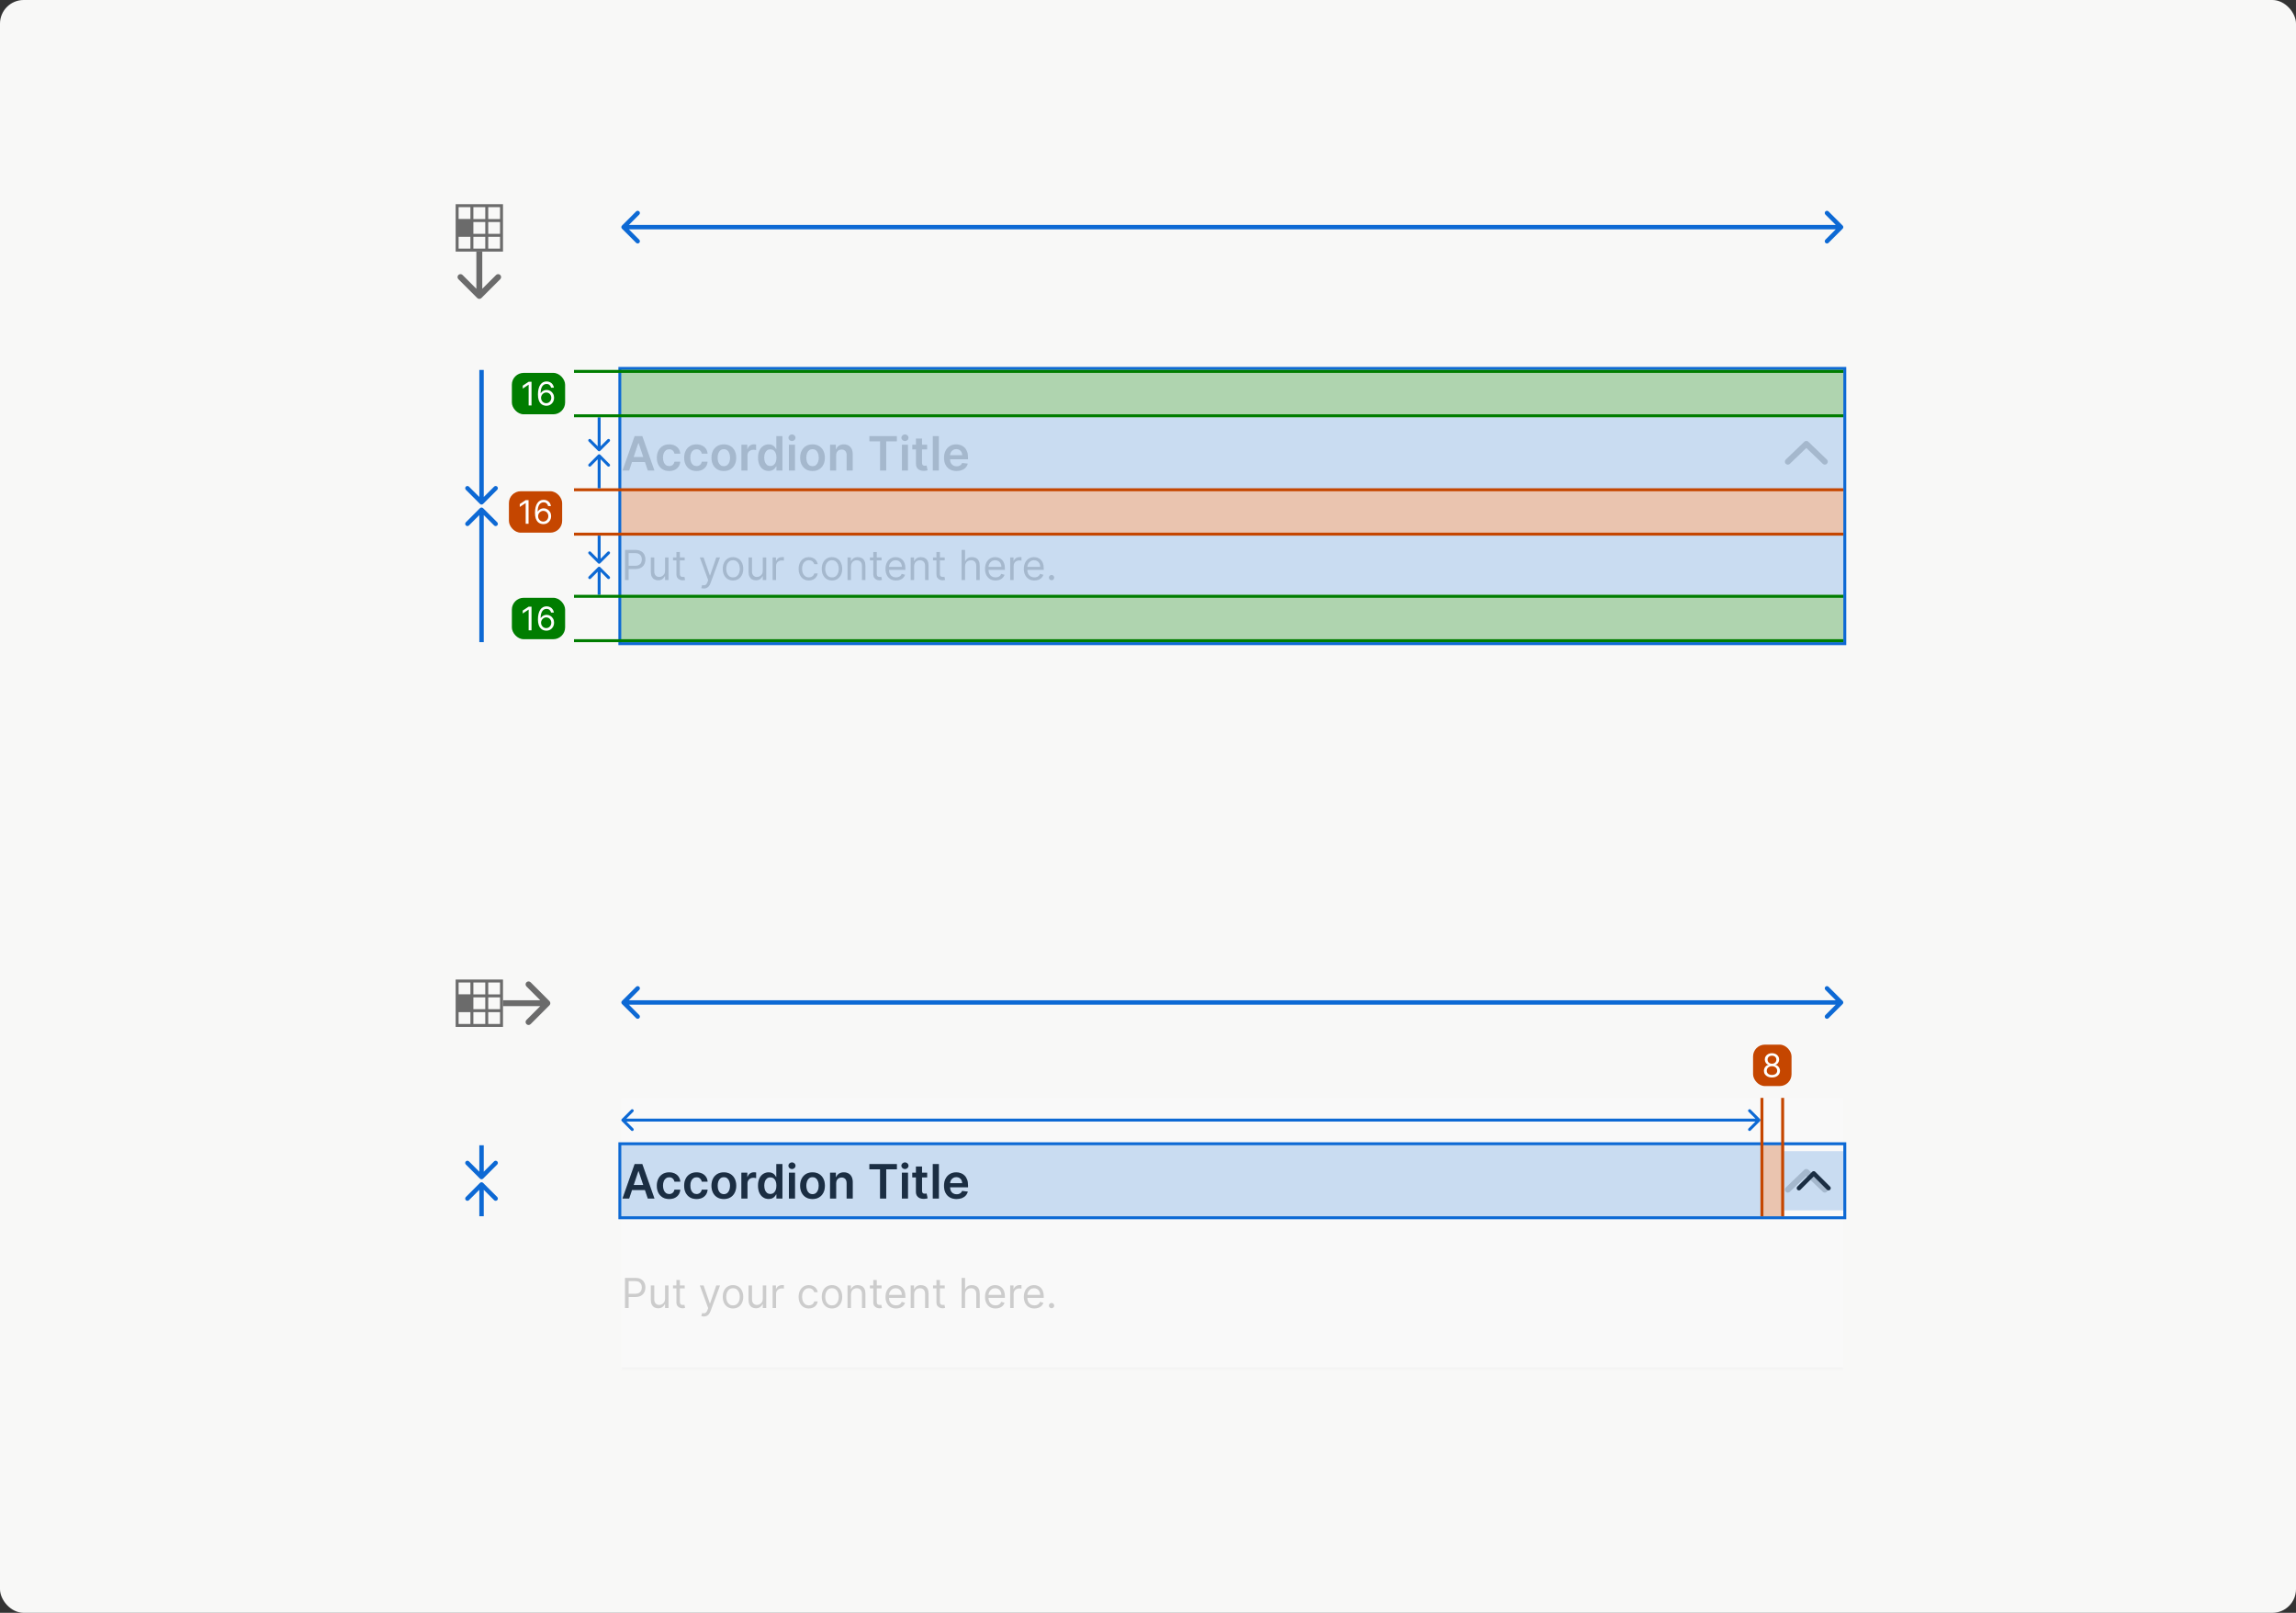 <svg width="776" height="545" viewBox="0 0 776 545" fill="none" xmlns="http://www.w3.org/2000/svg">
<rect x="0" y="0" width="776" height="545" fill="#333333" stroke="none"/>
<rect width="776" height="545" rx="8" fill="#F8F8F7"/>
<g opacity="0.2">
<mask id="path-2-inside-1_742_26222" fill="white">
<path d="M210 125H623V217H210V125Z"/>
</mask>
<path d="M210 125H623V217H210V125Z" fill="white"/>
<path d="M623 217V216H210V217V218H623V217Z" fill="#E5E5E5" mask="url(#path-2-inside-1_742_26222)"/>
<path d="M212.642 159H210.392L214.489 147.364H217.091L221.193 159H218.943L215.835 149.75H215.744L212.642 159ZM212.716 154.438H218.852V156.131H212.716V154.438ZM226.176 159.17C225.305 159.17 224.557 158.979 223.932 158.597C223.311 158.214 222.831 157.686 222.494 157.011C222.161 156.333 221.994 155.553 221.994 154.67C221.994 153.784 222.165 153.002 222.506 152.324C222.847 151.642 223.328 151.112 223.949 150.733C224.574 150.35 225.313 150.159 226.165 150.159C226.873 150.159 227.5 150.29 228.045 150.551C228.595 150.809 229.032 151.174 229.358 151.648C229.684 152.117 229.869 152.667 229.915 153.295H227.949C227.869 152.875 227.68 152.525 227.381 152.244C227.085 151.96 226.689 151.818 226.193 151.818C225.773 151.818 225.403 151.932 225.085 152.159C224.767 152.383 224.519 152.705 224.341 153.125C224.167 153.545 224.08 154.049 224.08 154.636C224.08 155.231 224.167 155.742 224.341 156.17C224.515 156.595 224.759 156.922 225.074 157.153C225.392 157.381 225.765 157.494 226.193 157.494C226.496 157.494 226.767 157.437 227.006 157.324C227.248 157.206 227.451 157.038 227.614 156.818C227.777 156.598 227.888 156.331 227.949 156.017H229.915C229.866 156.634 229.684 157.182 229.369 157.659C229.055 158.133 228.627 158.504 228.085 158.773C227.544 159.038 226.907 159.17 226.176 159.17ZM235.411 159.17C234.539 159.17 233.791 158.979 233.166 158.597C232.545 158.214 232.066 157.686 231.729 157.011C231.395 156.333 231.229 155.553 231.229 154.67C231.229 153.784 231.399 153.002 231.74 152.324C232.081 151.642 232.562 151.112 233.183 150.733C233.808 150.35 234.547 150.159 235.399 150.159C236.107 150.159 236.734 150.29 237.28 150.551C237.829 150.809 238.267 151.174 238.592 151.648C238.918 152.117 239.104 152.667 239.149 153.295H237.183C237.104 152.875 236.914 152.525 236.615 152.244C236.32 151.96 235.924 151.818 235.428 151.818C235.007 151.818 234.638 151.932 234.32 152.159C234.001 152.383 233.753 152.705 233.575 153.125C233.401 153.545 233.314 154.049 233.314 154.636C233.314 155.231 233.401 155.742 233.575 156.17C233.75 156.595 233.994 156.922 234.308 157.153C234.626 157.381 235 157.494 235.428 157.494C235.731 157.494 236.001 157.437 236.24 157.324C236.482 157.206 236.685 157.038 236.848 156.818C237.011 156.598 237.123 156.331 237.183 156.017H239.149C239.1 156.634 238.918 157.182 238.604 157.659C238.289 158.133 237.861 158.504 237.32 158.773C236.778 159.038 236.142 159.17 235.411 159.17ZM244.645 159.17C243.793 159.17 243.054 158.983 242.429 158.608C241.804 158.233 241.319 157.708 240.974 157.034C240.634 156.36 240.463 155.572 240.463 154.67C240.463 153.769 240.634 152.979 240.974 152.301C241.319 151.623 241.804 151.097 242.429 150.722C243.054 150.347 243.793 150.159 244.645 150.159C245.497 150.159 246.236 150.347 246.861 150.722C247.486 151.097 247.969 151.623 248.31 152.301C248.654 152.979 248.827 153.769 248.827 154.67C248.827 155.572 248.654 156.36 248.31 157.034C247.969 157.708 247.486 158.233 246.861 158.608C246.236 158.983 245.497 159.17 244.645 159.17ZM244.656 157.523C245.118 157.523 245.505 157.396 245.815 157.142C246.126 156.884 246.357 156.54 246.509 156.108C246.664 155.676 246.741 155.195 246.741 154.665C246.741 154.131 246.664 153.648 246.509 153.216C246.357 152.78 246.126 152.434 245.815 152.176C245.505 151.919 245.118 151.79 244.656 151.79C244.183 151.79 243.789 151.919 243.474 152.176C243.164 152.434 242.931 152.78 242.776 153.216C242.624 153.648 242.548 154.131 242.548 154.665C242.548 155.195 242.624 155.676 242.776 156.108C242.931 156.54 243.164 156.884 243.474 157.142C243.789 157.396 244.183 157.523 244.656 157.523ZM250.572 159V150.273H252.567V151.727H252.658C252.817 151.223 253.089 150.835 253.476 150.562C253.866 150.286 254.311 150.148 254.811 150.148C254.925 150.148 255.052 150.153 255.192 150.165C255.336 150.172 255.455 150.186 255.55 150.205V152.097C255.463 152.066 255.324 152.04 255.135 152.017C254.949 151.991 254.769 151.977 254.595 151.977C254.22 151.977 253.883 152.059 253.584 152.222C253.288 152.381 253.055 152.602 252.885 152.886C252.714 153.17 252.629 153.498 252.629 153.869V159H250.572ZM259.795 159.153C259.11 159.153 258.496 158.977 257.955 158.625C257.413 158.273 256.985 157.761 256.67 157.091C256.356 156.42 256.199 155.606 256.199 154.648C256.199 153.678 256.358 152.86 256.676 152.193C256.998 151.523 257.432 151.017 257.977 150.676C258.523 150.331 259.131 150.159 259.801 150.159C260.313 150.159 260.733 150.246 261.062 150.42C261.392 150.591 261.653 150.797 261.847 151.04C262.04 151.278 262.189 151.504 262.295 151.716H262.381V147.364H264.443V159H262.42V157.625H262.295C262.189 157.837 262.036 158.062 261.835 158.301C261.634 158.536 261.369 158.737 261.04 158.903C260.71 159.07 260.295 159.153 259.795 159.153ZM260.369 157.466C260.805 157.466 261.176 157.348 261.483 157.114C261.79 156.875 262.023 156.544 262.182 156.119C262.341 155.695 262.42 155.201 262.42 154.636C262.42 154.072 262.341 153.581 262.182 153.165C262.027 152.748 261.795 152.424 261.489 152.193C261.186 151.962 260.813 151.847 260.369 151.847C259.911 151.847 259.528 151.966 259.222 152.205C258.915 152.443 258.684 152.773 258.528 153.193C258.373 153.614 258.295 154.095 258.295 154.636C258.295 155.182 258.373 155.669 258.528 156.097C258.688 156.521 258.92 156.856 259.227 157.102C259.538 157.345 259.919 157.466 260.369 157.466ZM266.635 159V150.273H268.692V159H266.635ZM267.669 149.034C267.343 149.034 267.063 148.926 266.828 148.71C266.593 148.491 266.476 148.227 266.476 147.92C266.476 147.61 266.593 147.347 266.828 147.131C267.063 146.911 267.343 146.801 267.669 146.801C267.999 146.801 268.279 146.911 268.51 147.131C268.745 147.347 268.862 147.61 268.862 147.92C268.862 148.227 268.745 148.491 268.51 148.71C268.279 148.926 267.999 149.034 267.669 149.034ZM274.614 159.17C273.761 159.17 273.023 158.983 272.398 158.608C271.773 158.233 271.288 157.708 270.943 157.034C270.602 156.36 270.432 155.572 270.432 154.67C270.432 153.769 270.602 152.979 270.943 152.301C271.288 151.623 271.773 151.097 272.398 150.722C273.023 150.347 273.761 150.159 274.614 150.159C275.466 150.159 276.205 150.347 276.83 150.722C277.455 151.097 277.938 151.623 278.278 152.301C278.623 152.979 278.795 153.769 278.795 154.67C278.795 155.572 278.623 156.36 278.278 157.034C277.938 157.708 277.455 158.233 276.83 158.608C276.205 158.983 275.466 159.17 274.614 159.17ZM274.625 157.523C275.087 157.523 275.473 157.396 275.784 157.142C276.095 156.884 276.326 156.54 276.477 156.108C276.633 155.676 276.71 155.195 276.71 154.665C276.71 154.131 276.633 153.648 276.477 153.216C276.326 152.78 276.095 152.434 275.784 152.176C275.473 151.919 275.087 151.79 274.625 151.79C274.152 151.79 273.758 151.919 273.443 152.176C273.133 152.434 272.9 152.78 272.744 153.216C272.593 153.648 272.517 154.131 272.517 154.665C272.517 155.195 272.593 155.676 272.744 156.108C272.9 156.54 273.133 156.884 273.443 157.142C273.758 157.396 274.152 157.523 274.625 157.523ZM282.598 153.886V159H280.541V150.273H282.507V151.756H282.609C282.81 151.267 283.13 150.879 283.57 150.591C284.013 150.303 284.56 150.159 285.212 150.159C285.814 150.159 286.339 150.288 286.786 150.545C287.236 150.803 287.585 151.176 287.831 151.665C288.081 152.153 288.204 152.746 288.2 153.443V159H286.143V153.761C286.143 153.178 285.992 152.722 285.689 152.392C285.39 152.062 284.975 151.898 284.445 151.898C284.085 151.898 283.765 151.977 283.484 152.136C283.208 152.292 282.99 152.517 282.831 152.812C282.676 153.108 282.598 153.466 282.598 153.886ZM293.839 149.131V147.364H303.124V149.131H299.527V159H297.436V149.131H293.839ZM304.822 159V150.273H306.879V159H304.822ZM305.857 149.034C305.531 149.034 305.25 148.926 305.016 148.71C304.781 148.491 304.663 148.227 304.663 147.92C304.663 147.61 304.781 147.347 305.016 147.131C305.25 146.911 305.531 146.801 305.857 146.801C306.186 146.801 306.466 146.911 306.697 147.131C306.932 147.347 307.05 147.61 307.05 147.92C307.05 148.227 306.932 148.491 306.697 148.71C306.466 148.926 306.186 149.034 305.857 149.034ZM313.352 150.273V151.864H308.335V150.273H313.352ZM309.574 148.182H311.631V156.375C311.631 156.652 311.672 156.864 311.756 157.011C311.843 157.155 311.956 157.254 312.097 157.307C312.237 157.36 312.392 157.386 312.562 157.386C312.691 157.386 312.809 157.377 312.915 157.358C313.025 157.339 313.108 157.322 313.165 157.307L313.511 158.915C313.402 158.953 313.244 158.994 313.04 159.04C312.839 159.085 312.593 159.112 312.301 159.119C311.786 159.134 311.322 159.057 310.909 158.886C310.496 158.712 310.169 158.443 309.926 158.08C309.688 157.716 309.57 157.261 309.574 156.716V148.182ZM317.317 147.364V159H315.26V147.364H317.317ZM323.295 159.17C322.42 159.17 321.665 158.989 321.028 158.625C320.396 158.258 319.909 157.739 319.568 157.068C319.227 156.394 319.057 155.6 319.057 154.688C319.057 153.79 319.227 153.002 319.568 152.324C319.913 151.642 320.394 151.112 321.011 150.733C321.629 150.35 322.354 150.159 323.188 150.159C323.725 150.159 324.233 150.246 324.71 150.42C325.191 150.591 325.616 150.856 325.983 151.216C326.354 151.576 326.646 152.034 326.858 152.591C327.07 153.144 327.176 153.803 327.176 154.568V155.199H320.023V153.812H325.205C325.201 153.419 325.116 153.068 324.949 152.761C324.782 152.451 324.549 152.206 324.25 152.028C323.955 151.85 323.61 151.761 323.216 151.761C322.795 151.761 322.426 151.864 322.108 152.068C321.79 152.269 321.542 152.534 321.364 152.864C321.189 153.189 321.1 153.547 321.097 153.938V155.148C321.097 155.655 321.189 156.091 321.375 156.455C321.561 156.814 321.82 157.091 322.153 157.284C322.487 157.473 322.877 157.568 323.324 157.568C323.623 157.568 323.894 157.527 324.136 157.443C324.379 157.356 324.589 157.229 324.767 157.062C324.945 156.896 325.08 156.689 325.17 156.443L327.091 156.659C326.97 157.167 326.739 157.61 326.398 157.989C326.061 158.364 325.629 158.655 325.102 158.864C324.576 159.068 323.973 159.17 323.295 159.17Z" fill="#1F1F1F"/>
<path d="M604.25 156L610.5 150L616.75 156" stroke="#1F1F1F" stroke-width="2" stroke-linecap="round" stroke-linejoin="round"/>
<path d="M211.233 196V185.818H214.673C215.472 185.818 216.125 185.962 216.632 186.251C217.143 186.536 217.52 186.922 217.766 187.409C218.011 187.896 218.134 188.44 218.134 189.04C218.134 189.64 218.011 190.185 217.766 190.675C217.524 191.166 217.149 191.557 216.642 191.849C216.135 192.137 215.485 192.281 214.693 192.281H212.227V191.188H214.653C215.2 191.188 215.639 191.093 215.971 190.904C216.302 190.715 216.543 190.46 216.692 190.138C216.844 189.814 216.92 189.447 216.92 189.04C216.92 188.632 216.844 188.268 216.692 187.946C216.543 187.625 216.301 187.373 215.966 187.19C215.631 187.005 215.187 186.912 214.634 186.912H212.466V196H211.233ZM224.773 192.878V188.364H225.946V196H224.773V194.707H224.694C224.515 195.095 224.236 195.425 223.858 195.697C223.48 195.965 223.003 196.099 222.426 196.099C221.949 196.099 221.525 195.995 221.154 195.786C220.783 195.574 220.491 195.256 220.279 194.832C220.067 194.404 219.961 193.866 219.961 193.216V188.364H221.134V193.136C221.134 193.693 221.29 194.137 221.601 194.469C221.916 194.8 222.317 194.966 222.804 194.966C223.096 194.966 223.393 194.891 223.694 194.742C223.999 194.593 224.254 194.364 224.46 194.056C224.669 193.748 224.773 193.355 224.773 192.878ZM231.416 188.364V189.358H227.459V188.364H231.416ZM228.612 186.534H229.786V193.812C229.786 194.144 229.834 194.393 229.93 194.558C230.029 194.721 230.155 194.83 230.308 194.886C230.463 194.939 230.628 194.966 230.8 194.966C230.929 194.966 231.035 194.959 231.118 194.946C231.201 194.929 231.267 194.916 231.317 194.906L231.556 195.96C231.476 195.99 231.365 196.02 231.222 196.05C231.08 196.083 230.899 196.099 230.681 196.099C230.349 196.099 230.024 196.028 229.706 195.886C229.391 195.743 229.129 195.526 228.921 195.234C228.715 194.943 228.612 194.575 228.612 194.131V186.534ZM237.874 198.864C237.676 198.864 237.498 198.847 237.343 198.814C237.187 198.784 237.079 198.754 237.019 198.724L237.318 197.69C237.603 197.763 237.855 197.79 238.073 197.77C238.292 197.75 238.486 197.652 238.655 197.477C238.827 197.304 238.985 197.024 239.127 196.636L239.346 196.04L236.522 188.364H237.795L239.903 194.449H239.982L242.09 188.364H243.363L240.122 197.114C239.976 197.508 239.795 197.835 239.58 198.093C239.364 198.355 239.114 198.549 238.829 198.675C238.547 198.801 238.229 198.864 237.874 198.864ZM247.741 196.159C247.051 196.159 246.446 195.995 245.926 195.667C245.409 195.339 245.005 194.88 244.713 194.29C244.425 193.7 244.28 193.01 244.28 192.222C244.28 191.426 244.425 190.732 244.713 190.138C245.005 189.545 245.409 189.085 245.926 188.756C246.446 188.428 247.051 188.264 247.741 188.264C248.43 188.264 249.033 188.428 249.55 188.756C250.071 189.085 250.475 189.545 250.763 190.138C251.055 190.732 251.201 191.426 251.201 192.222C251.201 193.01 251.055 193.7 250.763 194.29C250.475 194.88 250.071 195.339 249.55 195.667C249.033 195.995 248.43 196.159 247.741 196.159ZM247.741 195.105C248.264 195.105 248.695 194.971 249.033 194.702C249.371 194.434 249.622 194.081 249.784 193.643C249.946 193.206 250.028 192.732 250.028 192.222C250.028 191.711 249.946 191.236 249.784 190.795C249.622 190.354 249.371 189.998 249.033 189.726C248.695 189.454 248.264 189.318 247.741 189.318C247.217 189.318 246.786 189.454 246.448 189.726C246.11 189.998 245.86 190.354 245.697 190.795C245.535 191.236 245.454 191.711 245.454 192.222C245.454 192.732 245.535 193.206 245.697 193.643C245.86 194.081 246.11 194.434 246.448 194.702C246.786 194.971 247.217 195.105 247.741 195.105ZM257.804 192.878V188.364H258.978V196H257.804V194.707H257.725C257.546 195.095 257.267 195.425 256.89 195.697C256.512 195.965 256.034 196.099 255.458 196.099C254.98 196.099 254.556 195.995 254.185 195.786C253.814 195.574 253.522 195.256 253.31 194.832C253.098 194.404 252.992 193.866 252.992 193.216V188.364H254.165V193.136C254.165 193.693 254.321 194.137 254.632 194.469C254.947 194.8 255.348 194.966 255.836 194.966C256.127 194.966 256.424 194.891 256.725 194.742C257.03 194.593 257.286 194.364 257.491 194.056C257.7 193.748 257.804 193.355 257.804 192.878ZM261.127 196V188.364H262.26V189.517H262.34C262.479 189.139 262.731 188.833 263.095 188.597C263.46 188.362 263.871 188.244 264.328 188.244C264.414 188.244 264.522 188.246 264.651 188.249C264.781 188.253 264.878 188.258 264.945 188.264V189.457C264.905 189.447 264.814 189.433 264.671 189.413C264.532 189.389 264.385 189.378 264.229 189.378C263.858 189.378 263.526 189.456 263.235 189.612C262.946 189.764 262.718 189.976 262.548 190.248C262.383 190.516 262.3 190.823 262.3 191.168V196H261.127ZM273.375 196.159C272.659 196.159 272.043 195.99 271.526 195.652C271.009 195.314 270.611 194.848 270.333 194.255C270.054 193.662 269.915 192.984 269.915 192.222C269.915 191.446 270.058 190.762 270.343 190.168C270.631 189.572 271.032 189.106 271.546 188.771C272.063 188.433 272.666 188.264 273.355 188.264C273.892 188.264 274.376 188.364 274.807 188.562C275.238 188.761 275.591 189.04 275.866 189.398C276.141 189.756 276.312 190.173 276.378 190.651H275.205C275.115 190.303 274.917 189.994 274.608 189.726C274.303 189.454 273.892 189.318 273.375 189.318C272.918 189.318 272.517 189.437 272.172 189.676C271.831 189.911 271.564 190.245 271.372 190.675C271.183 191.103 271.088 191.605 271.088 192.182C271.088 192.772 271.181 193.286 271.367 193.723C271.556 194.161 271.821 194.5 272.162 194.742C272.507 194.984 272.911 195.105 273.375 195.105C273.68 195.105 273.957 195.052 274.206 194.946C274.454 194.84 274.665 194.688 274.837 194.489C275.009 194.29 275.132 194.051 275.205 193.773H276.378C276.312 194.223 276.148 194.629 275.886 194.991C275.627 195.349 275.284 195.634 274.857 195.846C274.433 196.055 273.939 196.159 273.375 196.159ZM281.196 196.159C280.506 196.159 279.901 195.995 279.381 195.667C278.864 195.339 278.46 194.88 278.168 194.29C277.88 193.7 277.735 193.01 277.735 192.222C277.735 191.426 277.88 190.732 278.168 190.138C278.46 189.545 278.864 189.085 279.381 188.756C279.901 188.428 280.506 188.264 281.196 188.264C281.885 188.264 282.488 188.428 283.005 188.756C283.526 189.085 283.93 189.545 284.218 190.138C284.51 190.732 284.656 191.426 284.656 192.222C284.656 193.01 284.51 193.7 284.218 194.29C283.93 194.88 283.526 195.339 283.005 195.667C282.488 195.995 281.885 196.159 281.196 196.159ZM281.196 195.105C281.719 195.105 282.15 194.971 282.488 194.702C282.826 194.434 283.077 194.081 283.239 193.643C283.401 193.206 283.483 192.732 283.483 192.222C283.483 191.711 283.401 191.236 283.239 190.795C283.077 190.354 282.826 189.998 282.488 189.726C282.15 189.454 281.719 189.318 281.196 189.318C280.672 189.318 280.241 189.454 279.903 189.726C279.565 189.998 279.315 190.354 279.152 190.795C278.99 191.236 278.909 191.711 278.909 192.222C278.909 192.732 278.99 193.206 279.152 193.643C279.315 194.081 279.565 194.434 279.903 194.702C280.241 194.971 280.672 195.105 281.196 195.105ZM287.62 191.406V196H286.447V188.364H287.58V189.557H287.68C287.859 189.169 288.131 188.857 288.495 188.622C288.86 188.384 289.33 188.264 289.907 188.264C290.424 188.264 290.877 188.37 291.264 188.582C291.652 188.791 291.954 189.109 292.169 189.537C292.385 189.961 292.492 190.498 292.492 191.148V196H291.319V191.227C291.319 190.627 291.163 190.16 290.852 189.825C290.54 189.487 290.113 189.318 289.569 189.318C289.195 189.318 288.86 189.399 288.565 189.562C288.273 189.724 288.043 189.961 287.874 190.273C287.705 190.584 287.62 190.962 287.62 191.406ZM297.957 188.364V189.358H294V188.364H297.957ZM295.153 186.534H296.327V193.812C296.327 194.144 296.375 194.393 296.471 194.558C296.57 194.721 296.696 194.83 296.849 194.886C297.004 194.939 297.169 194.966 297.341 194.966C297.47 194.966 297.576 194.959 297.659 194.946C297.742 194.929 297.808 194.916 297.858 194.906L298.097 195.96C298.017 195.99 297.906 196.02 297.763 196.05C297.621 196.083 297.44 196.099 297.222 196.099C296.89 196.099 296.565 196.028 296.247 195.886C295.932 195.743 295.67 195.526 295.462 195.234C295.256 194.943 295.153 194.575 295.153 194.131V186.534ZM302.842 196.159C302.106 196.159 301.471 195.997 300.938 195.672C300.408 195.344 299.998 194.886 299.71 194.3C299.425 193.71 299.282 193.024 299.282 192.241C299.282 191.459 299.425 190.77 299.71 190.173C299.998 189.573 300.399 189.106 300.913 188.771C301.43 188.433 302.033 188.264 302.723 188.264C303.12 188.264 303.513 188.33 303.901 188.463C304.289 188.596 304.642 188.811 304.96 189.109C305.278 189.404 305.532 189.795 305.721 190.283C305.909 190.77 306.004 191.37 306.004 192.082V192.58H300.118V191.565H304.811C304.811 191.134 304.725 190.75 304.552 190.412C304.383 190.074 304.141 189.807 303.826 189.612C303.515 189.416 303.147 189.318 302.723 189.318C302.255 189.318 301.851 189.434 301.51 189.666C301.172 189.895 300.911 190.193 300.729 190.561C300.547 190.929 300.456 191.323 300.456 191.744V192.42C300.456 192.997 300.555 193.486 300.754 193.887C300.956 194.285 301.236 194.588 301.594 194.797C301.952 195.002 302.368 195.105 302.842 195.105C303.15 195.105 303.429 195.062 303.677 194.976C303.929 194.886 304.146 194.754 304.328 194.578C304.511 194.399 304.652 194.177 304.751 193.912L305.885 194.23C305.765 194.615 305.565 194.953 305.283 195.244C305.001 195.533 304.653 195.758 304.239 195.92C303.825 196.08 303.359 196.159 302.842 196.159ZM308.962 191.406V196H307.789V188.364H308.922V189.557H309.022C309.201 189.169 309.472 188.857 309.837 188.622C310.202 188.384 310.672 188.264 311.249 188.264C311.766 188.264 312.218 188.37 312.606 188.582C312.994 188.791 313.296 189.109 313.511 189.537C313.726 189.961 313.834 190.498 313.834 191.148V196H312.661V191.227C312.661 190.627 312.505 190.16 312.194 189.825C311.882 189.487 311.454 189.318 310.911 189.318C310.536 189.318 310.202 189.399 309.907 189.562C309.615 189.724 309.385 189.961 309.216 190.273C309.047 190.584 308.962 190.962 308.962 191.406ZM319.299 188.364V189.358H315.342V188.364H319.299ZM316.495 186.534H317.669V193.812C317.669 194.144 317.717 194.393 317.813 194.558C317.912 194.721 318.038 194.83 318.191 194.886C318.346 194.939 318.51 194.966 318.683 194.966C318.812 194.966 318.918 194.959 319.001 194.946C319.084 194.929 319.15 194.916 319.2 194.906L319.438 195.96C319.359 195.99 319.248 196.02 319.105 196.05C318.963 196.083 318.782 196.099 318.563 196.099C318.232 196.099 317.907 196.028 317.589 195.886C317.274 195.743 317.012 195.526 316.803 195.234C316.598 194.943 316.495 194.575 316.495 194.131V186.534ZM326.175 191.406V196H325.002V185.818H326.175V189.557H326.274C326.453 189.162 326.722 188.849 327.08 188.617C327.441 188.382 327.922 188.264 328.521 188.264C329.042 188.264 329.498 188.369 329.889 188.577C330.28 188.783 330.583 189.099 330.798 189.527C331.017 189.951 331.127 190.491 331.127 191.148V196H329.953V191.227C329.953 190.621 329.796 190.152 329.481 189.82C329.169 189.486 328.737 189.318 328.183 189.318C327.799 189.318 327.454 189.399 327.149 189.562C326.848 189.724 326.609 189.961 326.433 190.273C326.261 190.584 326.175 190.962 326.175 191.406ZM336.475 196.159C335.739 196.159 335.104 195.997 334.571 195.672C334.04 195.344 333.631 194.886 333.343 194.3C333.058 193.71 332.915 193.024 332.915 192.241C332.915 191.459 333.058 190.77 333.343 190.173C333.631 189.573 334.032 189.106 334.546 188.771C335.063 188.433 335.666 188.264 336.355 188.264C336.753 188.264 337.146 188.33 337.534 188.463C337.922 188.596 338.275 188.811 338.593 189.109C338.911 189.404 339.164 189.795 339.353 190.283C339.542 190.77 339.637 191.37 339.637 192.082V192.58H333.75V191.565H338.444C338.444 191.134 338.357 190.75 338.185 190.412C338.016 190.074 337.774 189.807 337.459 189.612C337.148 189.416 336.78 189.318 336.355 189.318C335.888 189.318 335.484 189.434 335.142 189.666C334.804 189.895 334.544 190.193 334.362 190.561C334.18 190.929 334.088 191.323 334.088 191.744V192.42C334.088 192.997 334.188 193.486 334.387 193.887C334.589 194.285 334.869 194.588 335.227 194.797C335.585 195.002 336.001 195.105 336.475 195.105C336.783 195.105 337.061 195.062 337.31 194.976C337.562 194.886 337.779 194.754 337.961 194.578C338.144 194.399 338.284 194.177 338.384 193.912L339.517 194.23C339.398 194.615 339.198 194.953 338.916 195.244C338.634 195.533 338.286 195.758 337.872 195.92C337.458 196.08 336.992 196.159 336.475 196.159ZM341.422 196V188.364H342.555V189.517H342.635C342.774 189.139 343.026 188.833 343.39 188.597C343.755 188.362 344.166 188.244 344.623 188.244C344.709 188.244 344.817 188.246 344.946 188.249C345.076 188.253 345.173 188.258 345.24 188.264V189.457C345.2 189.447 345.109 189.433 344.966 189.413C344.827 189.389 344.68 189.378 344.524 189.378C344.153 189.378 343.821 189.456 343.529 189.612C343.241 189.764 343.012 189.976 342.843 190.248C342.678 190.516 342.595 190.823 342.595 191.168V196H341.422ZM349.6 196.159C348.864 196.159 348.229 195.997 347.696 195.672C347.165 195.344 346.756 194.886 346.468 194.3C346.183 193.71 346.04 193.024 346.04 192.241C346.04 191.459 346.183 190.77 346.468 190.173C346.756 189.573 347.157 189.106 347.671 188.771C348.188 188.433 348.791 188.264 349.48 188.264C349.878 188.264 350.271 188.33 350.659 188.463C351.047 188.596 351.4 188.811 351.718 189.109C352.036 189.404 352.289 189.795 352.478 190.283C352.667 190.77 352.762 191.37 352.762 192.082V192.58H346.875V191.565H351.569C351.569 191.134 351.482 190.75 351.31 190.412C351.141 190.074 350.899 189.807 350.584 189.612C350.273 189.416 349.905 189.318 349.48 189.318C349.013 189.318 348.609 189.434 348.267 189.666C347.929 189.895 347.669 190.193 347.487 190.561C347.305 190.929 347.213 191.323 347.213 191.744V192.42C347.213 192.997 347.313 193.486 347.512 193.887C347.714 194.285 347.994 194.588 348.352 194.797C348.71 195.002 349.126 195.105 349.6 195.105C349.908 195.105 350.186 195.062 350.435 194.976C350.687 194.886 350.904 194.754 351.086 194.578C351.269 194.399 351.409 194.177 351.509 193.912L352.642 194.23C352.523 194.615 352.323 194.953 352.041 195.244C351.759 195.533 351.411 195.758 350.997 195.92C350.583 196.08 350.117 196.159 349.6 196.159ZM355.402 196.08C355.156 196.08 354.946 195.992 354.77 195.816C354.595 195.64 354.507 195.43 354.507 195.185C354.507 194.939 354.595 194.729 354.77 194.553C354.946 194.378 355.156 194.29 355.402 194.29C355.647 194.29 355.857 194.378 356.033 194.553C356.209 194.729 356.297 194.939 356.297 195.185C356.297 195.347 356.255 195.496 356.172 195.632C356.093 195.768 355.985 195.877 355.849 195.96C355.717 196.04 355.567 196.08 355.402 196.08Z" fill="#1F1F1F"/>
</g>
<rect x="209.5" y="124.5" width="414" height="93" stroke="#0D69D4"/>
<g clip-path="url(#clip0_742_26222)">
<path d="M162.707 69.293C162.317 68.902 161.683 68.902 161.293 69.293L154.929 75.657C154.538 76.047 154.538 76.68 154.929 77.071C155.319 77.462 155.953 77.462 156.343 77.071L162 71.414L167.657 77.071C168.047 77.462 168.681 77.462 169.071 77.071C169.462 76.68 169.462 76.047 169.071 75.657L162.707 69.293ZM161.293 100.707C161.683 101.098 162.317 101.098 162.707 100.707L169.071 94.343C169.462 93.953 169.462 93.32 169.071 92.929C168.681 92.538 168.047 92.538 167.657 92.929L162 98.586L156.343 92.929C155.953 92.538 155.319 92.538 154.929 92.929C154.538 93.32 154.538 93.953 154.929 94.343L161.293 100.707ZM162 70H161V100H162H163V70H162Z" fill="#6B6B6B"/>
</g>
<path fill-rule="evenodd" clip-rule="evenodd" d="M154 69L154 70L154 73.992L154 74.024V75.024V79.019V80.019V80.022L154 84.014L154 85.014H155H158.989H159.989H164.011H165.011H169H170V84.014V80.019V79.019V75.024V74.024V70V69H169H165.011H164.011H159.989H158.989H155H154ZM155 70V73.992H158.989V70H155ZM155 80.022V84.014H158.989V80.022H155ZM169 80.019V84.014H165.011V80.019H169ZM169 75.024V79.019H165.011V75.024H169ZM169 70V74.024H165.011V70H169ZM164.011 70H159.989V73.992V74.024H164.011V70ZM164.011 75.024H159.989V79.019H164.011V75.024ZM164.011 80.019H159.989V80.022V84.014H164.011V80.019Z" fill="#6B6B6B"/>
<g clip-path="url(#clip1_742_26222)">
<g clip-path="url(#clip2_742_26222)">
<path d="M163.28 115.22C162.987 114.927 162.513 114.927 162.22 115.22L157.447 119.993C157.154 120.286 157.154 120.76 157.447 121.053C157.74 121.346 158.214 121.346 158.507 121.053L162.75 116.811L166.993 121.053C167.286 121.346 167.76 121.346 168.053 121.053C168.346 120.76 168.346 120.286 168.053 119.993L163.28 115.22ZM162.22 170.28C162.513 170.573 162.987 170.573 163.28 170.28L168.053 165.507C168.346 165.214 168.346 164.74 168.053 164.447C167.76 164.154 167.286 164.154 166.993 164.447L162.75 168.689L158.507 164.447C158.214 164.154 157.74 164.154 157.447 164.447C157.154 164.74 157.154 165.214 157.447 165.507L162.22 170.28ZM162.75 115.75H162V169.75H162.75H163.5V115.75H162.75Z" fill="#0D69D4"/>
<path d="M163.28 171.72C162.987 171.427 162.513 171.427 162.22 171.72L157.447 176.493C157.154 176.786 157.154 177.26 157.447 177.553C157.74 177.846 158.214 177.846 158.507 177.553L162.75 173.311L166.993 177.553C167.286 177.846 167.76 177.846 168.053 177.553C168.346 177.26 168.346 176.786 168.053 176.493L163.28 171.72ZM162.22 226.78C162.513 227.073 162.987 227.073 163.28 226.78L168.053 222.007C168.346 221.714 168.346 221.24 168.053 220.947C167.76 220.654 167.286 220.654 166.993 220.947L162.75 225.189L158.507 220.947C158.214 220.654 157.74 220.654 157.447 220.947C157.154 221.24 157.154 221.714 157.447 222.007L162.22 226.78ZM162.75 172.25H162V226.25H162.75H163.5V172.25H162.75Z" fill="#0D69D4"/>
</g>
</g>
<path d="M210.22 76.22C209.927 76.513 209.927 76.987 210.22 77.28L214.993 82.053C215.286 82.346 215.76 82.346 216.053 82.053C216.346 81.76 216.346 81.285 216.053 80.993L211.811 76.75L216.053 72.507C216.346 72.215 216.346 71.74 216.053 71.447C215.76 71.154 215.286 71.154 214.993 71.447L210.22 76.22ZM622.78 77.28C623.073 76.987 623.073 76.513 622.78 76.22L618.007 71.447C617.714 71.154 617.24 71.154 616.947 71.447C616.654 71.74 616.654 72.215 616.947 72.507L621.189 76.75L616.947 80.993C616.654 81.285 616.654 81.76 616.947 82.053C617.24 82.346 617.714 82.346 618.007 82.053L622.78 77.28ZM210.75 76.75V77.5H622.25V76.75V76H210.75V76.75Z" fill="#0D69D4"/>
<rect x="210" y="165" width="413" height="16" fill="#C54600" fill-opacity="0.3"/>
<line x1="194" y1="165.5" x2="623" y2="165.5" stroke="#C54600"/>
<line x1="194" y1="180.5" x2="623" y2="180.5" stroke="#C54600"/>
<rect x="172" y="166" width="18" height="14" rx="4" fill="#C54600"/>
<path d="M178.641 169V177H177.672V170.016H177.625L175.672 171.312V170.328L177.672 169H178.641ZM183.598 177.109C183.27 177.104 182.941 177.042 182.613 176.922C182.285 176.802 181.986 176.6 181.715 176.316C181.444 176.03 181.227 175.643 181.063 175.156C180.898 174.667 180.816 174.052 180.816 173.312C180.816 172.604 180.883 171.977 181.016 171.43C181.148 170.88 181.341 170.418 181.594 170.043C181.846 169.665 182.151 169.379 182.508 169.184C182.867 168.988 183.272 168.891 183.723 168.891C184.171 168.891 184.569 168.98 184.918 169.16C185.27 169.337 185.556 169.585 185.777 169.902C185.999 170.22 186.142 170.586 186.207 171H185.254C185.165 170.641 184.993 170.342 184.738 170.105C184.483 169.868 184.145 169.75 183.723 169.75C183.103 169.75 182.615 170.02 182.258 170.559C181.904 171.098 181.725 171.854 181.723 172.828H181.785C181.931 172.607 182.104 172.418 182.305 172.262C182.508 172.103 182.732 171.98 182.977 171.895C183.221 171.809 183.48 171.766 183.754 171.766C184.212 171.766 184.632 171.88 185.012 172.109C185.392 172.336 185.697 172.65 185.926 173.051C186.155 173.449 186.27 173.906 186.27 174.422C186.27 174.917 186.159 175.37 185.938 175.781C185.716 176.19 185.405 176.516 185.004 176.758C184.605 176.997 184.137 177.115 183.598 177.109ZM183.598 176.25C183.926 176.25 184.22 176.168 184.48 176.004C184.743 175.84 184.951 175.62 185.102 175.344C185.255 175.068 185.332 174.76 185.332 174.422C185.332 174.091 185.258 173.79 185.109 173.52C184.964 173.246 184.762 173.029 184.504 172.867C184.249 172.706 183.957 172.625 183.629 172.625C183.382 172.625 183.151 172.674 182.937 172.773C182.724 172.87 182.536 173.003 182.375 173.172C182.216 173.341 182.091 173.535 182 173.754C181.909 173.97 181.863 174.198 181.863 174.437C181.863 174.755 181.937 175.052 182.086 175.328C182.237 175.604 182.443 175.827 182.703 175.996C182.966 176.165 183.264 176.25 183.598 176.25Z" fill="white"/>
<g clip-path="url(#clip3_742_26222)">
<g clip-path="url(#clip4_742_26222)">
<path d="M202.854 131.146C202.658 130.951 202.342 130.951 202.146 131.146L198.964 134.328C198.769 134.524 198.769 134.84 198.964 135.036C199.16 135.231 199.476 135.231 199.672 135.036L202.5 132.207L205.328 135.036C205.524 135.231 205.84 135.231 206.036 135.036C206.231 134.84 206.231 134.524 206.036 134.328L202.854 131.146ZM202.146 152.354C202.342 152.549 202.658 152.549 202.854 152.354L206.036 149.172C206.231 148.976 206.231 148.66 206.036 148.464C205.84 148.269 205.524 148.269 205.328 148.464L202.5 151.293L199.672 148.464C199.476 148.269 199.16 148.269 198.964 148.464C198.769 148.66 198.769 148.976 198.964 149.172L202.146 152.354ZM202.5 131.5H202V152H202.5H203V131.5H202.5Z" fill="#0D69D4"/>
<path d="M202.854 153.646C202.658 153.451 202.342 153.451 202.146 153.646L198.964 156.828C198.769 157.024 198.769 157.34 198.964 157.536C199.16 157.731 199.476 157.731 199.672 157.536L202.5 154.707L205.328 157.536C205.524 157.731 205.84 157.731 206.036 157.536C206.231 157.34 206.231 157.024 206.036 156.828L202.854 153.646ZM202.146 174.854C202.342 175.049 202.658 175.049 202.854 174.854L206.036 171.672C206.231 171.476 206.231 171.16 206.036 170.964C205.84 170.769 205.524 170.769 205.328 170.964L202.5 173.793L199.672 170.964C199.476 170.769 199.16 170.769 198.964 170.964C198.769 171.16 198.769 171.476 198.964 171.672L202.146 174.854ZM202.5 154H202V174.5H202.5H203V154H202.5Z" fill="#0D69D4"/>
</g>
</g>
<rect x="210" y="141" width="413" height="24" fill="#0D69D4" fill-opacity="0.2"/>
<g clip-path="url(#clip5_742_26222)">
<g clip-path="url(#clip6_742_26222)">
<path d="M202.854 171.146C202.658 170.951 202.342 170.951 202.146 171.146L198.964 174.328C198.769 174.524 198.769 174.84 198.964 175.036C199.16 175.231 199.476 175.231 199.672 175.036L202.5 172.207L205.328 175.036C205.524 175.231 205.84 175.231 206.036 175.036C206.231 174.84 206.231 174.524 206.036 174.328L202.854 171.146ZM202.146 190.354C202.342 190.549 202.658 190.549 202.854 190.354L206.036 187.172C206.231 186.976 206.231 186.66 206.036 186.464C205.84 186.269 205.524 186.269 205.328 186.464L202.5 189.293L199.672 186.464C199.476 186.269 199.16 186.269 198.964 186.464C198.769 186.66 198.769 186.976 198.964 187.172L202.146 190.354ZM202.5 171.5H202V190H202.5H203V171.5H202.5Z" fill="#0D69D4"/>
<path d="M202.854 191.646C202.658 191.451 202.342 191.451 202.146 191.646L198.964 194.828C198.769 195.024 198.769 195.34 198.964 195.536C199.16 195.731 199.476 195.731 199.672 195.536L202.5 192.707L205.328 195.536C205.524 195.731 205.84 195.731 206.036 195.536C206.231 195.34 206.231 195.024 206.036 194.828L202.854 191.646ZM202.146 210.854C202.342 211.049 202.658 211.049 202.854 210.854L206.036 207.672C206.231 207.476 206.231 207.16 206.036 206.964C205.84 206.769 205.524 206.769 205.328 206.964L202.5 209.793L199.672 206.964C199.476 206.769 199.16 206.769 198.964 206.964C198.769 207.16 198.769 207.476 198.964 207.672L202.146 210.854ZM202.5 192H202V210.5H202.5H203V192H202.5Z" fill="#0D69D4"/>
</g>
</g>
<rect x="210" y="181" width="413" height="20" fill="#0D69D4" fill-opacity="0.2"/>
<rect x="210" y="125" width="413" height="16" fill="#007D00" fill-opacity="0.3"/>
<line x1="194" y1="125.5" x2="623" y2="125.5" stroke="#007D00"/>
<line x1="194" y1="140.5" x2="623" y2="140.5" stroke="#007D00"/>
<rect x="173" y="126" width="18" height="14" rx="4" fill="#007D00"/>
<path d="M179.641 129V137H178.672V130.016H178.625L176.672 131.312V130.328L178.672 129H179.641ZM184.598 137.109C184.27 137.104 183.941 137.042 183.613 136.922C183.285 136.802 182.986 136.6 182.715 136.316C182.444 136.03 182.227 135.643 182.063 135.156C181.898 134.667 181.816 134.052 181.816 133.312C181.816 132.604 181.883 131.977 182.016 131.43C182.148 130.88 182.341 130.418 182.594 130.043C182.846 129.665 183.151 129.379 183.508 129.184C183.867 128.988 184.272 128.891 184.723 128.891C185.171 128.891 185.569 128.98 185.918 129.16C186.27 129.337 186.556 129.585 186.777 129.902C186.999 130.22 187.142 130.586 187.207 131H186.254C186.165 130.641 185.993 130.342 185.738 130.105C185.483 129.868 185.145 129.75 184.723 129.75C184.103 129.75 183.615 130.02 183.258 130.559C182.904 131.098 182.725 131.854 182.723 132.828H182.785C182.931 132.607 183.104 132.418 183.305 132.262C183.508 132.103 183.732 131.98 183.977 131.895C184.221 131.809 184.48 131.766 184.754 131.766C185.212 131.766 185.632 131.88 186.012 132.109C186.392 132.336 186.697 132.65 186.926 133.051C187.155 133.449 187.27 133.906 187.27 134.422C187.27 134.917 187.159 135.37 186.938 135.781C186.716 136.19 186.405 136.516 186.004 136.758C185.605 136.997 185.137 137.115 184.598 137.109ZM184.598 136.25C184.926 136.25 185.22 136.168 185.48 136.004C185.743 135.84 185.951 135.62 186.102 135.344C186.255 135.068 186.332 134.76 186.332 134.422C186.332 134.091 186.258 133.79 186.109 133.52C185.964 133.246 185.762 133.029 185.504 132.867C185.249 132.706 184.957 132.625 184.629 132.625C184.382 132.625 184.151 132.674 183.937 132.773C183.724 132.87 183.536 133.003 183.375 133.172C183.216 133.341 183.091 133.535 183 133.754C182.909 133.97 182.863 134.198 182.863 134.437C182.863 134.755 182.937 135.052 183.086 135.328C183.237 135.604 183.443 135.827 183.703 135.996C183.966 136.165 184.264 136.25 184.598 136.25Z" fill="white"/>
<rect x="210" y="201" width="413" height="16" fill="#007D00" fill-opacity="0.3"/>
<line x1="194" y1="201.5" x2="623" y2="201.5" stroke="#007D00"/>
<line x1="194" y1="216.5" x2="623" y2="216.5" stroke="#007D00"/>
<rect x="173" y="202" width="18" height="14" rx="4" fill="#007D00"/>
<path d="M179.641 205V213H178.672V206.016H178.625L176.672 207.312V206.328L178.672 205H179.641ZM184.598 213.109C184.27 213.104 183.941 213.042 183.613 212.922C183.285 212.802 182.986 212.6 182.715 212.316C182.444 212.03 182.227 211.643 182.063 211.156C181.898 210.667 181.816 210.052 181.816 209.312C181.816 208.604 181.883 207.977 182.016 207.43C182.148 206.88 182.341 206.418 182.594 206.043C182.846 205.665 183.151 205.379 183.508 205.184C183.867 204.988 184.272 204.891 184.723 204.891C185.171 204.891 185.569 204.98 185.918 205.16C186.27 205.337 186.556 205.585 186.777 205.902C186.999 206.22 187.142 206.586 187.207 207H186.254C186.165 206.641 185.993 206.342 185.738 206.105C185.483 205.868 185.145 205.75 184.723 205.75C184.103 205.75 183.615 206.02 183.258 206.559C182.904 207.098 182.725 207.854 182.723 208.828H182.785C182.931 208.607 183.104 208.418 183.305 208.262C183.508 208.103 183.732 207.98 183.977 207.895C184.221 207.809 184.48 207.766 184.754 207.766C185.212 207.766 185.632 207.88 186.012 208.109C186.392 208.336 186.697 208.65 186.926 209.051C187.155 209.449 187.27 209.906 187.27 210.422C187.27 210.917 187.159 211.37 186.938 211.781C186.716 212.19 186.405 212.516 186.004 212.758C185.605 212.997 185.137 213.115 184.598 213.109ZM184.598 212.25C184.926 212.25 185.22 212.168 185.48 212.004C185.743 211.84 185.951 211.62 186.102 211.344C186.255 211.068 186.332 210.76 186.332 210.422C186.332 210.091 186.258 209.79 186.109 209.52C185.964 209.246 185.762 209.029 185.504 208.867C185.249 208.706 184.957 208.625 184.629 208.625C184.382 208.625 184.151 208.674 183.937 208.773C183.724 208.87 183.536 209.003 183.375 209.172C183.216 209.341 183.091 209.535 183 209.754C182.909 209.97 182.863 210.198 182.863 210.437C182.863 210.755 182.937 211.052 183.086 211.328C183.237 211.604 183.443 211.827 183.703 211.996C183.966 212.165 184.264 212.25 184.598 212.25Z" fill="white"/>
<g opacity="0.2">
<mask id="path-42-inside-2_742_26222" fill="white">
<path d="M210 371H623V463H210V371Z"/>
</mask>
<path d="M210 371H623V463H210V371Z" fill="white"/>
<path d="M623 463V462H210V463V464H623V463Z" fill="#E5E5E5" mask="url(#path-42-inside-2_742_26222)"/>
<path d="M212.642 405H210.392L214.489 393.364H217.091L221.193 405H218.943L215.835 395.75H215.744L212.642 405ZM212.716 400.438H218.852V402.131H212.716V400.438ZM226.176 405.17C225.305 405.17 224.557 404.979 223.932 404.597C223.311 404.214 222.831 403.686 222.494 403.011C222.161 402.333 221.994 401.553 221.994 400.67C221.994 399.784 222.165 399.002 222.506 398.324C222.847 397.642 223.328 397.112 223.949 396.733C224.574 396.35 225.313 396.159 226.165 396.159C226.873 396.159 227.5 396.29 228.045 396.551C228.595 396.809 229.032 397.174 229.358 397.648C229.684 398.117 229.869 398.667 229.915 399.295H227.949C227.869 398.875 227.68 398.525 227.381 398.244C227.085 397.96 226.689 397.818 226.193 397.818C225.773 397.818 225.403 397.932 225.085 398.159C224.767 398.383 224.519 398.705 224.341 399.125C224.167 399.545 224.08 400.049 224.08 400.636C224.08 401.231 224.167 401.742 224.341 402.17C224.515 402.595 224.759 402.922 225.074 403.153C225.392 403.381 225.765 403.494 226.193 403.494C226.496 403.494 226.767 403.437 227.006 403.324C227.248 403.206 227.451 403.038 227.614 402.818C227.777 402.598 227.888 402.331 227.949 402.017H229.915C229.866 402.634 229.684 403.182 229.369 403.659C229.055 404.133 228.627 404.504 228.085 404.773C227.544 405.038 226.907 405.17 226.176 405.17ZM235.411 405.17C234.539 405.17 233.791 404.979 233.166 404.597C232.545 404.214 232.066 403.686 231.729 403.011C231.395 402.333 231.229 401.553 231.229 400.67C231.229 399.784 231.399 399.002 231.74 398.324C232.081 397.642 232.562 397.112 233.183 396.733C233.808 396.35 234.547 396.159 235.399 396.159C236.107 396.159 236.734 396.29 237.28 396.551C237.829 396.809 238.267 397.174 238.592 397.648C238.918 398.117 239.104 398.667 239.149 399.295H237.183C237.104 398.875 236.914 398.525 236.615 398.244C236.32 397.96 235.924 397.818 235.428 397.818C235.007 397.818 234.638 397.932 234.32 398.159C234.001 398.383 233.753 398.705 233.575 399.125C233.401 399.545 233.314 400.049 233.314 400.636C233.314 401.231 233.401 401.742 233.575 402.17C233.75 402.595 233.994 402.922 234.308 403.153C234.626 403.381 235 403.494 235.428 403.494C235.731 403.494 236.001 403.437 236.24 403.324C236.482 403.206 236.685 403.038 236.848 402.818C237.011 402.598 237.123 402.331 237.183 402.017H239.149C239.1 402.634 238.918 403.182 238.604 403.659C238.289 404.133 237.861 404.504 237.32 404.773C236.778 405.038 236.142 405.17 235.411 405.17ZM244.645 405.17C243.793 405.17 243.054 404.983 242.429 404.608C241.804 404.233 241.319 403.708 240.974 403.034C240.634 402.36 240.463 401.572 240.463 400.67C240.463 399.769 240.634 398.979 240.974 398.301C241.319 397.623 241.804 397.097 242.429 396.722C243.054 396.347 243.793 396.159 244.645 396.159C245.497 396.159 246.236 396.347 246.861 396.722C247.486 397.097 247.969 397.623 248.31 398.301C248.654 398.979 248.827 399.769 248.827 400.67C248.827 401.572 248.654 402.36 248.31 403.034C247.969 403.708 247.486 404.233 246.861 404.608C246.236 404.983 245.497 405.17 244.645 405.17ZM244.656 403.523C245.118 403.523 245.505 403.396 245.815 403.142C246.126 402.884 246.357 402.54 246.509 402.108C246.664 401.676 246.741 401.195 246.741 400.665C246.741 400.131 246.664 399.648 246.509 399.216C246.357 398.78 246.126 398.434 245.815 398.176C245.505 397.919 245.118 397.79 244.656 397.79C244.183 397.79 243.789 397.919 243.474 398.176C243.164 398.434 242.931 398.78 242.776 399.216C242.624 399.648 242.548 400.131 242.548 400.665C242.548 401.195 242.624 401.676 242.776 402.108C242.931 402.54 243.164 402.884 243.474 403.142C243.789 403.396 244.183 403.523 244.656 403.523ZM250.572 405V396.273H252.567V397.727H252.658C252.817 397.223 253.089 396.835 253.476 396.562C253.866 396.286 254.311 396.148 254.811 396.148C254.925 396.148 255.052 396.153 255.192 396.165C255.336 396.172 255.455 396.186 255.55 396.205V398.097C255.463 398.066 255.324 398.04 255.135 398.017C254.949 397.991 254.769 397.977 254.595 397.977C254.22 397.977 253.883 398.059 253.584 398.222C253.288 398.381 253.055 398.602 252.885 398.886C252.714 399.17 252.629 399.498 252.629 399.869V405H250.572ZM259.795 405.153C259.11 405.153 258.496 404.977 257.955 404.625C257.413 404.273 256.985 403.761 256.67 403.091C256.356 402.42 256.199 401.606 256.199 400.648C256.199 399.678 256.358 398.86 256.676 398.193C256.998 397.523 257.432 397.017 257.977 396.676C258.523 396.331 259.131 396.159 259.801 396.159C260.313 396.159 260.733 396.246 261.062 396.42C261.392 396.591 261.653 396.797 261.847 397.04C262.04 397.278 262.189 397.504 262.295 397.716H262.381V393.364H264.443V405H262.42V403.625H262.295C262.189 403.837 262.036 404.062 261.835 404.301C261.634 404.536 261.369 404.737 261.04 404.903C260.71 405.07 260.295 405.153 259.795 405.153ZM260.369 403.466C260.805 403.466 261.176 403.348 261.483 403.114C261.79 402.875 262.023 402.544 262.182 402.119C262.341 401.695 262.42 401.201 262.42 400.636C262.42 400.072 262.341 399.581 262.182 399.165C262.027 398.748 261.795 398.424 261.489 398.193C261.186 397.962 260.813 397.847 260.369 397.847C259.911 397.847 259.528 397.966 259.222 398.205C258.915 398.443 258.684 398.773 258.528 399.193C258.373 399.614 258.295 400.095 258.295 400.636C258.295 401.182 258.373 401.669 258.528 402.097C258.688 402.521 258.92 402.856 259.227 403.102C259.538 403.345 259.919 403.466 260.369 403.466ZM266.635 405V396.273H268.692V405H266.635ZM267.669 395.034C267.343 395.034 267.063 394.926 266.828 394.71C266.593 394.491 266.476 394.227 266.476 393.92C266.476 393.61 266.593 393.347 266.828 393.131C267.063 392.911 267.343 392.801 267.669 392.801C267.999 392.801 268.279 392.911 268.51 393.131C268.745 393.347 268.862 393.61 268.862 393.92C268.862 394.227 268.745 394.491 268.51 394.71C268.279 394.926 267.999 395.034 267.669 395.034ZM274.614 405.17C273.761 405.17 273.023 404.983 272.398 404.608C271.773 404.233 271.288 403.708 270.943 403.034C270.602 402.36 270.432 401.572 270.432 400.67C270.432 399.769 270.602 398.979 270.943 398.301C271.288 397.623 271.773 397.097 272.398 396.722C273.023 396.347 273.761 396.159 274.614 396.159C275.466 396.159 276.205 396.347 276.83 396.722C277.455 397.097 277.938 397.623 278.278 398.301C278.623 398.979 278.795 399.769 278.795 400.67C278.795 401.572 278.623 402.36 278.278 403.034C277.938 403.708 277.455 404.233 276.83 404.608C276.205 404.983 275.466 405.17 274.614 405.17ZM274.625 403.523C275.087 403.523 275.473 403.396 275.784 403.142C276.095 402.884 276.326 402.54 276.477 402.108C276.633 401.676 276.71 401.195 276.71 400.665C276.71 400.131 276.633 399.648 276.477 399.216C276.326 398.78 276.095 398.434 275.784 398.176C275.473 397.919 275.087 397.79 274.625 397.79C274.152 397.79 273.758 397.919 273.443 398.176C273.133 398.434 272.9 398.78 272.744 399.216C272.593 399.648 272.517 400.131 272.517 400.665C272.517 401.195 272.593 401.676 272.744 402.108C272.9 402.54 273.133 402.884 273.443 403.142C273.758 403.396 274.152 403.523 274.625 403.523ZM282.598 399.886V405H280.541V396.273H282.507V397.756H282.609C282.81 397.267 283.13 396.879 283.57 396.591C284.013 396.303 284.56 396.159 285.212 396.159C285.814 396.159 286.339 396.288 286.786 396.545C287.236 396.803 287.585 397.176 287.831 397.665C288.081 398.153 288.204 398.746 288.2 399.443V405H286.143V399.761C286.143 399.178 285.992 398.722 285.689 398.392C285.39 398.062 284.975 397.898 284.445 397.898C284.085 397.898 283.765 397.977 283.484 398.136C283.208 398.292 282.99 398.517 282.831 398.812C282.676 399.108 282.598 399.466 282.598 399.886ZM293.839 395.131V393.364H303.124V395.131H299.527V405H297.436V395.131H293.839ZM304.822 405V396.273H306.879V405H304.822ZM305.857 395.034C305.531 395.034 305.25 394.926 305.016 394.71C304.781 394.491 304.663 394.227 304.663 393.92C304.663 393.61 304.781 393.347 305.016 393.131C305.25 392.911 305.531 392.801 305.857 392.801C306.186 392.801 306.466 392.911 306.697 393.131C306.932 393.347 307.05 393.61 307.05 393.92C307.05 394.227 306.932 394.491 306.697 394.71C306.466 394.926 306.186 395.034 305.857 395.034ZM313.352 396.273V397.864H308.335V396.273H313.352ZM309.574 394.182H311.631V402.375C311.631 402.652 311.672 402.864 311.756 403.011C311.843 403.155 311.956 403.254 312.097 403.307C312.237 403.36 312.392 403.386 312.562 403.386C312.691 403.386 312.809 403.377 312.915 403.358C313.025 403.339 313.108 403.322 313.165 403.307L313.511 404.915C313.402 404.953 313.244 404.994 313.04 405.04C312.839 405.085 312.593 405.112 312.301 405.119C311.786 405.134 311.322 405.057 310.909 404.886C310.496 404.712 310.169 404.443 309.926 404.08C309.688 403.716 309.57 403.261 309.574 402.716V394.182ZM317.317 393.364V405H315.26V393.364H317.317ZM323.295 405.17C322.42 405.17 321.665 404.989 321.028 404.625C320.396 404.258 319.909 403.739 319.568 403.068C319.227 402.394 319.057 401.6 319.057 400.688C319.057 399.79 319.227 399.002 319.568 398.324C319.913 397.642 320.394 397.112 321.011 396.733C321.629 396.35 322.354 396.159 323.188 396.159C323.725 396.159 324.233 396.246 324.71 396.42C325.191 396.591 325.616 396.856 325.983 397.216C326.354 397.576 326.646 398.034 326.858 398.591C327.07 399.144 327.176 399.803 327.176 400.568V401.199H320.023V399.812H325.205C325.201 399.419 325.116 399.068 324.949 398.761C324.782 398.451 324.549 398.206 324.25 398.028C323.955 397.85 323.61 397.761 323.216 397.761C322.795 397.761 322.426 397.864 322.108 398.068C321.79 398.269 321.542 398.534 321.364 398.864C321.189 399.189 321.1 399.547 321.097 399.938V401.148C321.097 401.655 321.189 402.091 321.375 402.455C321.561 402.814 321.82 403.091 322.153 403.284C322.487 403.473 322.877 403.568 323.324 403.568C323.623 403.568 323.894 403.527 324.136 403.443C324.379 403.356 324.589 403.229 324.767 403.062C324.945 402.896 325.08 402.689 325.17 402.443L327.091 402.659C326.97 403.167 326.739 403.61 326.398 403.989C326.061 404.364 325.629 404.655 325.102 404.864C324.576 405.068 323.973 405.17 323.295 405.17Z" fill="#1F1F1F"/>
<path d="M604.25 402L610.5 396L616.75 402" stroke="#1F1F1F" stroke-width="2" stroke-linecap="round" stroke-linejoin="round"/>
<path d="M211.233 442V431.818H214.673C215.472 431.818 216.125 431.962 216.632 432.251C217.143 432.536 217.52 432.922 217.766 433.409C218.011 433.896 218.134 434.44 218.134 435.04C218.134 435.64 218.011 436.185 217.766 436.675C217.524 437.166 217.149 437.557 216.642 437.849C216.135 438.137 215.485 438.281 214.693 438.281H212.227V437.188H214.653C215.2 437.188 215.639 437.093 215.971 436.904C216.302 436.715 216.543 436.46 216.692 436.138C216.844 435.814 216.92 435.447 216.92 435.04C216.92 434.632 216.844 434.268 216.692 433.946C216.543 433.625 216.301 433.373 215.966 433.19C215.631 433.005 215.187 432.912 214.634 432.912H212.466V442H211.233ZM224.773 438.878V434.364H225.946V442H224.773V440.707H224.694C224.515 441.095 224.236 441.425 223.858 441.697C223.48 441.965 223.003 442.099 222.426 442.099C221.949 442.099 221.525 441.995 221.154 441.786C220.783 441.574 220.491 441.256 220.279 440.832C220.067 440.404 219.961 439.866 219.961 439.216V434.364H221.134V439.136C221.134 439.693 221.29 440.137 221.601 440.469C221.916 440.8 222.317 440.966 222.804 440.966C223.096 440.966 223.393 440.891 223.694 440.742C223.999 440.593 224.254 440.364 224.46 440.056C224.669 439.748 224.773 439.355 224.773 438.878ZM231.416 434.364V435.358H227.459V434.364H231.416ZM228.612 432.534H229.786V439.812C229.786 440.144 229.834 440.393 229.93 440.558C230.029 440.721 230.155 440.83 230.308 440.886C230.463 440.939 230.628 440.966 230.8 440.966C230.929 440.966 231.035 440.959 231.118 440.946C231.201 440.929 231.267 440.916 231.317 440.906L231.556 441.96C231.476 441.99 231.365 442.02 231.222 442.05C231.08 442.083 230.899 442.099 230.681 442.099C230.349 442.099 230.024 442.028 229.706 441.886C229.391 441.743 229.129 441.526 228.921 441.234C228.715 440.943 228.612 440.575 228.612 440.131V432.534ZM237.874 444.864C237.676 444.864 237.498 444.847 237.343 444.814C237.187 444.784 237.079 444.754 237.019 444.724L237.318 443.69C237.603 443.763 237.855 443.79 238.073 443.77C238.292 443.75 238.486 443.652 238.655 443.477C238.827 443.304 238.985 443.024 239.127 442.636L239.346 442.04L236.522 434.364H237.795L239.903 440.449H239.982L242.09 434.364H243.363L240.122 443.114C239.976 443.508 239.795 443.835 239.58 444.093C239.364 444.355 239.114 444.549 238.829 444.675C238.547 444.801 238.229 444.864 237.874 444.864ZM247.741 442.159C247.051 442.159 246.446 441.995 245.926 441.667C245.409 441.339 245.005 440.88 244.713 440.29C244.425 439.7 244.28 439.01 244.28 438.222C244.28 437.426 244.425 436.732 244.713 436.138C245.005 435.545 245.409 435.085 245.926 434.756C246.446 434.428 247.051 434.264 247.741 434.264C248.43 434.264 249.033 434.428 249.55 434.756C250.071 435.085 250.475 435.545 250.763 436.138C251.055 436.732 251.201 437.426 251.201 438.222C251.201 439.01 251.055 439.7 250.763 440.29C250.475 440.88 250.071 441.339 249.55 441.667C249.033 441.995 248.43 442.159 247.741 442.159ZM247.741 441.105C248.264 441.105 248.695 440.971 249.033 440.702C249.371 440.434 249.622 440.081 249.784 439.643C249.946 439.206 250.028 438.732 250.028 438.222C250.028 437.711 249.946 437.236 249.784 436.795C249.622 436.354 249.371 435.998 249.033 435.726C248.695 435.454 248.264 435.318 247.741 435.318C247.217 435.318 246.786 435.454 246.448 435.726C246.11 435.998 245.86 436.354 245.697 436.795C245.535 437.236 245.454 437.711 245.454 438.222C245.454 438.732 245.535 439.206 245.697 439.643C245.86 440.081 246.11 440.434 246.448 440.702C246.786 440.971 247.217 441.105 247.741 441.105ZM257.804 438.878V434.364H258.978V442H257.804V440.707H257.725C257.546 441.095 257.267 441.425 256.89 441.697C256.512 441.965 256.034 442.099 255.458 442.099C254.98 442.099 254.556 441.995 254.185 441.786C253.814 441.574 253.522 441.256 253.31 440.832C253.098 440.404 252.992 439.866 252.992 439.216V434.364H254.165V439.136C254.165 439.693 254.321 440.137 254.632 440.469C254.947 440.8 255.348 440.966 255.836 440.966C256.127 440.966 256.424 440.891 256.725 440.742C257.03 440.593 257.286 440.364 257.491 440.056C257.7 439.748 257.804 439.355 257.804 438.878ZM261.127 442V434.364H262.26V435.517H262.34C262.479 435.139 262.731 434.833 263.095 434.597C263.46 434.362 263.871 434.244 264.328 434.244C264.414 434.244 264.522 434.246 264.651 434.249C264.781 434.253 264.878 434.258 264.945 434.264V435.457C264.905 435.447 264.814 435.433 264.671 435.413C264.532 435.389 264.385 435.378 264.229 435.378C263.858 435.378 263.526 435.456 263.235 435.612C262.946 435.764 262.718 435.976 262.548 436.248C262.383 436.516 262.3 436.823 262.3 437.168V442H261.127ZM273.375 442.159C272.659 442.159 272.043 441.99 271.526 441.652C271.009 441.314 270.611 440.848 270.333 440.255C270.054 439.662 269.915 438.984 269.915 438.222C269.915 437.446 270.058 436.762 270.343 436.168C270.631 435.572 271.032 435.106 271.546 434.771C272.063 434.433 272.666 434.264 273.355 434.264C273.892 434.264 274.376 434.364 274.807 434.562C275.238 434.761 275.591 435.04 275.866 435.398C276.141 435.756 276.312 436.173 276.378 436.651H275.205C275.115 436.303 274.917 435.994 274.608 435.726C274.303 435.454 273.892 435.318 273.375 435.318C272.918 435.318 272.517 435.437 272.172 435.676C271.831 435.911 271.564 436.245 271.372 436.675C271.183 437.103 271.088 437.605 271.088 438.182C271.088 438.772 271.181 439.286 271.367 439.723C271.556 440.161 271.821 440.5 272.162 440.742C272.507 440.984 272.911 441.105 273.375 441.105C273.68 441.105 273.957 441.052 274.206 440.946C274.454 440.84 274.665 440.688 274.837 440.489C275.009 440.29 275.132 440.051 275.205 439.773H276.378C276.312 440.223 276.148 440.629 275.886 440.991C275.627 441.349 275.284 441.634 274.857 441.846C274.433 442.055 273.939 442.159 273.375 442.159ZM281.196 442.159C280.506 442.159 279.901 441.995 279.381 441.667C278.864 441.339 278.46 440.88 278.168 440.29C277.88 439.7 277.735 439.01 277.735 438.222C277.735 437.426 277.88 436.732 278.168 436.138C278.46 435.545 278.864 435.085 279.381 434.756C279.901 434.428 280.506 434.264 281.196 434.264C281.885 434.264 282.488 434.428 283.005 434.756C283.526 435.085 283.93 435.545 284.218 436.138C284.51 436.732 284.656 437.426 284.656 438.222C284.656 439.01 284.51 439.7 284.218 440.29C283.93 440.88 283.526 441.339 283.005 441.667C282.488 441.995 281.885 442.159 281.196 442.159ZM281.196 441.105C281.719 441.105 282.15 440.971 282.488 440.702C282.826 440.434 283.077 440.081 283.239 439.643C283.401 439.206 283.483 438.732 283.483 438.222C283.483 437.711 283.401 437.236 283.239 436.795C283.077 436.354 282.826 435.998 282.488 435.726C282.15 435.454 281.719 435.318 281.196 435.318C280.672 435.318 280.241 435.454 279.903 435.726C279.565 435.998 279.315 436.354 279.152 436.795C278.99 437.236 278.909 437.711 278.909 438.222C278.909 438.732 278.99 439.206 279.152 439.643C279.315 440.081 279.565 440.434 279.903 440.702C280.241 440.971 280.672 441.105 281.196 441.105ZM287.62 437.406V442H286.447V434.364H287.58V435.557H287.68C287.859 435.169 288.131 434.857 288.495 434.622C288.86 434.384 289.33 434.264 289.907 434.264C290.424 434.264 290.877 434.37 291.264 434.582C291.652 434.791 291.954 435.109 292.169 435.537C292.385 435.961 292.492 436.498 292.492 437.148V442H291.319V437.227C291.319 436.627 291.163 436.16 290.852 435.825C290.54 435.487 290.113 435.318 289.569 435.318C289.195 435.318 288.86 435.399 288.565 435.562C288.273 435.724 288.043 435.961 287.874 436.273C287.705 436.584 287.62 436.962 287.62 437.406ZM297.957 434.364V435.358H294V434.364H297.957ZM295.153 432.534H296.327V439.812C296.327 440.144 296.375 440.393 296.471 440.558C296.57 440.721 296.696 440.83 296.849 440.886C297.004 440.939 297.169 440.966 297.341 440.966C297.47 440.966 297.576 440.959 297.659 440.946C297.742 440.929 297.808 440.916 297.858 440.906L298.097 441.96C298.017 441.99 297.906 442.02 297.763 442.05C297.621 442.083 297.44 442.099 297.222 442.099C296.89 442.099 296.565 442.028 296.247 441.886C295.932 441.743 295.67 441.526 295.462 441.234C295.256 440.943 295.153 440.575 295.153 440.131V432.534ZM302.842 442.159C302.106 442.159 301.471 441.997 300.938 441.672C300.408 441.344 299.998 440.886 299.71 440.3C299.425 439.71 299.282 439.024 299.282 438.241C299.282 437.459 299.425 436.77 299.71 436.173C299.998 435.573 300.399 435.106 300.913 434.771C301.43 434.433 302.033 434.264 302.723 434.264C303.12 434.264 303.513 434.33 303.901 434.463C304.289 434.596 304.642 434.811 304.96 435.109C305.278 435.404 305.532 435.795 305.721 436.283C305.909 436.77 306.004 437.37 306.004 438.082V438.58H300.118V437.565H304.811C304.811 437.134 304.725 436.75 304.552 436.412C304.383 436.074 304.141 435.807 303.826 435.612C303.515 435.416 303.147 435.318 302.723 435.318C302.255 435.318 301.851 435.434 301.51 435.666C301.172 435.895 300.911 436.193 300.729 436.561C300.547 436.929 300.456 437.323 300.456 437.744V438.42C300.456 438.997 300.555 439.486 300.754 439.887C300.956 440.285 301.236 440.588 301.594 440.797C301.952 441.002 302.368 441.105 302.842 441.105C303.15 441.105 303.429 441.062 303.677 440.976C303.929 440.886 304.146 440.754 304.328 440.578C304.511 440.399 304.652 440.177 304.751 439.912L305.885 440.23C305.765 440.615 305.565 440.953 305.283 441.244C305.001 441.533 304.653 441.758 304.239 441.92C303.825 442.08 303.359 442.159 302.842 442.159ZM308.962 437.406V442H307.789V434.364H308.922V435.557H309.022C309.201 435.169 309.472 434.857 309.837 434.622C310.202 434.384 310.672 434.264 311.249 434.264C311.766 434.264 312.218 434.37 312.606 434.582C312.994 434.791 313.296 435.109 313.511 435.537C313.726 435.961 313.834 436.498 313.834 437.148V442H312.661V437.227C312.661 436.627 312.505 436.16 312.194 435.825C311.882 435.487 311.454 435.318 310.911 435.318C310.536 435.318 310.202 435.399 309.907 435.562C309.615 435.724 309.385 435.961 309.216 436.273C309.047 436.584 308.962 436.962 308.962 437.406ZM319.299 434.364V435.358H315.342V434.364H319.299ZM316.495 432.534H317.669V439.812C317.669 440.144 317.717 440.393 317.813 440.558C317.912 440.721 318.038 440.83 318.191 440.886C318.346 440.939 318.51 440.966 318.683 440.966C318.812 440.966 318.918 440.959 319.001 440.946C319.084 440.929 319.15 440.916 319.2 440.906L319.438 441.96C319.359 441.99 319.248 442.02 319.105 442.05C318.963 442.083 318.782 442.099 318.563 442.099C318.232 442.099 317.907 442.028 317.589 441.886C317.274 441.743 317.012 441.526 316.803 441.234C316.598 440.943 316.495 440.575 316.495 440.131V432.534ZM326.175 437.406V442H325.002V431.818H326.175V435.557H326.274C326.453 435.162 326.722 434.849 327.08 434.617C327.441 434.382 327.922 434.264 328.521 434.264C329.042 434.264 329.498 434.369 329.889 434.577C330.28 434.783 330.583 435.099 330.798 435.527C331.017 435.951 331.127 436.491 331.127 437.148V442H329.953V437.227C329.953 436.621 329.796 436.152 329.481 435.82C329.169 435.486 328.737 435.318 328.183 435.318C327.799 435.318 327.454 435.399 327.149 435.562C326.848 435.724 326.609 435.961 326.433 436.273C326.261 436.584 326.175 436.962 326.175 437.406ZM336.475 442.159C335.739 442.159 335.104 441.997 334.571 441.672C334.04 441.344 333.631 440.886 333.343 440.3C333.058 439.71 332.915 439.024 332.915 438.241C332.915 437.459 333.058 436.77 333.343 436.173C333.631 435.573 334.032 435.106 334.546 434.771C335.063 434.433 335.666 434.264 336.355 434.264C336.753 434.264 337.146 434.33 337.534 434.463C337.922 434.596 338.275 434.811 338.593 435.109C338.911 435.404 339.164 435.795 339.353 436.283C339.542 436.77 339.637 437.37 339.637 438.082V438.58H333.75V437.565H338.444C338.444 437.134 338.357 436.75 338.185 436.412C338.016 436.074 337.774 435.807 337.459 435.612C337.148 435.416 336.78 435.318 336.355 435.318C335.888 435.318 335.484 435.434 335.142 435.666C334.804 435.895 334.544 436.193 334.362 436.561C334.18 436.929 334.088 437.323 334.088 437.744V438.42C334.088 438.997 334.188 439.486 334.387 439.887C334.589 440.285 334.869 440.588 335.227 440.797C335.585 441.002 336.001 441.105 336.475 441.105C336.783 441.105 337.061 441.062 337.31 440.976C337.562 440.886 337.779 440.754 337.961 440.578C338.144 440.399 338.284 440.177 338.384 439.912L339.517 440.23C339.398 440.615 339.198 440.953 338.916 441.244C338.634 441.533 338.286 441.758 337.872 441.92C337.458 442.08 336.992 442.159 336.475 442.159ZM341.422 442V434.364H342.555V435.517H342.635C342.774 435.139 343.026 434.833 343.39 434.597C343.755 434.362 344.166 434.244 344.623 434.244C344.709 434.244 344.817 434.246 344.946 434.249C345.076 434.253 345.173 434.258 345.24 434.264V435.457C345.2 435.447 345.109 435.433 344.966 435.413C344.827 435.389 344.68 435.378 344.524 435.378C344.153 435.378 343.821 435.456 343.529 435.612C343.241 435.764 343.012 435.976 342.843 436.248C342.678 436.516 342.595 436.823 342.595 437.168V442H341.422ZM349.6 442.159C348.864 442.159 348.229 441.997 347.696 441.672C347.165 441.344 346.756 440.886 346.468 440.3C346.183 439.71 346.04 439.024 346.04 438.241C346.04 437.459 346.183 436.77 346.468 436.173C346.756 435.573 347.157 435.106 347.671 434.771C348.188 434.433 348.791 434.264 349.48 434.264C349.878 434.264 350.271 434.33 350.659 434.463C351.047 434.596 351.4 434.811 351.718 435.109C352.036 435.404 352.289 435.795 352.478 436.283C352.667 436.77 352.762 437.37 352.762 438.082V438.58H346.875V437.565H351.569C351.569 437.134 351.482 436.75 351.31 436.412C351.141 436.074 350.899 435.807 350.584 435.612C350.273 435.416 349.905 435.318 349.48 435.318C349.013 435.318 348.609 435.434 348.267 435.666C347.929 435.895 347.669 436.193 347.487 436.561C347.305 436.929 347.213 437.323 347.213 437.744V438.42C347.213 438.997 347.313 439.486 347.512 439.887C347.714 440.285 347.994 440.588 348.352 440.797C348.71 441.002 349.126 441.105 349.6 441.105C349.908 441.105 350.186 441.062 350.435 440.976C350.687 440.886 350.904 440.754 351.086 440.578C351.269 440.399 351.409 440.177 351.509 439.912L352.642 440.23C352.523 440.615 352.323 440.953 352.041 441.244C351.759 441.533 351.411 441.758 350.997 441.92C350.583 442.08 350.117 442.159 349.6 442.159ZM355.402 442.08C355.156 442.08 354.946 441.992 354.77 441.816C354.595 441.64 354.507 441.43 354.507 441.185C354.507 440.939 354.595 440.729 354.77 440.553C354.946 440.378 355.156 440.29 355.402 440.29C355.647 440.29 355.857 440.378 356.033 440.553C356.209 440.729 356.297 440.939 356.297 441.185C356.297 441.347 356.255 441.496 356.172 441.632C356.093 441.768 355.985 441.877 355.849 441.96C355.717 442.04 355.567 442.08 355.402 442.08Z" fill="#1F1F1F"/>
</g>
<path d="M212.642 405H210.392L214.489 393.364H217.091L221.193 405H218.943L215.835 395.75H215.744L212.642 405ZM212.716 400.438H218.852V402.131H212.716V400.438ZM226.176 405.17C225.305 405.17 224.557 404.979 223.932 404.597C223.311 404.214 222.831 403.686 222.494 403.011C222.161 402.333 221.994 401.553 221.994 400.67C221.994 399.784 222.165 399.002 222.506 398.324C222.847 397.642 223.328 397.112 223.949 396.733C224.574 396.35 225.313 396.159 226.165 396.159C226.873 396.159 227.5 396.29 228.045 396.551C228.595 396.809 229.032 397.174 229.358 397.648C229.684 398.117 229.869 398.667 229.915 399.295H227.949C227.869 398.875 227.68 398.525 227.381 398.244C227.085 397.96 226.689 397.818 226.193 397.818C225.773 397.818 225.403 397.932 225.085 398.159C224.767 398.383 224.519 398.705 224.341 399.125C224.167 399.545 224.08 400.049 224.08 400.636C224.08 401.231 224.167 401.742 224.341 402.17C224.515 402.595 224.759 402.922 225.074 403.153C225.392 403.381 225.765 403.494 226.193 403.494C226.496 403.494 226.767 403.437 227.006 403.324C227.248 403.206 227.451 403.038 227.614 402.818C227.777 402.598 227.888 402.331 227.949 402.017H229.915C229.866 402.634 229.684 403.182 229.369 403.659C229.055 404.133 228.627 404.504 228.085 404.773C227.544 405.038 226.907 405.17 226.176 405.17ZM235.411 405.17C234.539 405.17 233.791 404.979 233.166 404.597C232.545 404.214 232.066 403.686 231.729 403.011C231.395 402.333 231.229 401.553 231.229 400.67C231.229 399.784 231.399 399.002 231.74 398.324C232.081 397.642 232.562 397.112 233.183 396.733C233.808 396.35 234.547 396.159 235.399 396.159C236.107 396.159 236.734 396.29 237.28 396.551C237.829 396.809 238.267 397.174 238.592 397.648C238.918 398.117 239.104 398.667 239.149 399.295H237.183C237.104 398.875 236.914 398.525 236.615 398.244C236.32 397.96 235.924 397.818 235.428 397.818C235.007 397.818 234.638 397.932 234.32 398.159C234.001 398.383 233.753 398.705 233.575 399.125C233.401 399.545 233.314 400.049 233.314 400.636C233.314 401.231 233.401 401.742 233.575 402.17C233.75 402.595 233.994 402.922 234.308 403.153C234.626 403.381 235 403.494 235.428 403.494C235.731 403.494 236.001 403.437 236.24 403.324C236.482 403.206 236.685 403.038 236.848 402.818C237.011 402.598 237.123 402.331 237.183 402.017H239.149C239.1 402.634 238.918 403.182 238.604 403.659C238.289 404.133 237.861 404.504 237.32 404.773C236.778 405.038 236.142 405.17 235.411 405.17ZM244.645 405.17C243.793 405.17 243.054 404.983 242.429 404.608C241.804 404.233 241.319 403.708 240.974 403.034C240.634 402.36 240.463 401.572 240.463 400.67C240.463 399.769 240.634 398.979 240.974 398.301C241.319 397.623 241.804 397.097 242.429 396.722C243.054 396.347 243.793 396.159 244.645 396.159C245.497 396.159 246.236 396.347 246.861 396.722C247.486 397.097 247.969 397.623 248.31 398.301C248.654 398.979 248.827 399.769 248.827 400.67C248.827 401.572 248.654 402.36 248.31 403.034C247.969 403.708 247.486 404.233 246.861 404.608C246.236 404.983 245.497 405.17 244.645 405.17ZM244.656 403.523C245.118 403.523 245.505 403.396 245.815 403.142C246.126 402.884 246.357 402.54 246.509 402.108C246.664 401.676 246.741 401.195 246.741 400.665C246.741 400.131 246.664 399.648 246.509 399.216C246.357 398.78 246.126 398.434 245.815 398.176C245.505 397.919 245.118 397.79 244.656 397.79C244.183 397.79 243.789 397.919 243.474 398.176C243.164 398.434 242.931 398.78 242.776 399.216C242.624 399.648 242.548 400.131 242.548 400.665C242.548 401.195 242.624 401.676 242.776 402.108C242.931 402.54 243.164 402.884 243.474 403.142C243.789 403.396 244.183 403.523 244.656 403.523ZM250.572 405V396.273H252.567V397.727H252.658C252.817 397.223 253.089 396.835 253.476 396.562C253.866 396.286 254.311 396.148 254.811 396.148C254.925 396.148 255.052 396.153 255.192 396.165C255.336 396.172 255.455 396.186 255.55 396.205V398.097C255.463 398.066 255.324 398.04 255.135 398.017C254.949 397.991 254.769 397.977 254.595 397.977C254.22 397.977 253.883 398.059 253.584 398.222C253.288 398.381 253.055 398.602 252.885 398.886C252.714 399.17 252.629 399.498 252.629 399.869V405H250.572ZM259.795 405.153C259.11 405.153 258.496 404.977 257.955 404.625C257.413 404.273 256.985 403.761 256.67 403.091C256.356 402.42 256.199 401.606 256.199 400.648C256.199 399.678 256.358 398.86 256.676 398.193C256.998 397.523 257.432 397.017 257.977 396.676C258.523 396.331 259.131 396.159 259.801 396.159C260.313 396.159 260.733 396.246 261.062 396.42C261.392 396.591 261.653 396.797 261.847 397.04C262.04 397.278 262.189 397.504 262.295 397.716H262.381V393.364H264.443V405H262.42V403.625H262.295C262.189 403.837 262.036 404.062 261.835 404.301C261.634 404.536 261.369 404.737 261.04 404.903C260.71 405.07 260.295 405.153 259.795 405.153ZM260.369 403.466C260.805 403.466 261.176 403.348 261.483 403.114C261.79 402.875 262.023 402.544 262.182 402.119C262.341 401.695 262.42 401.201 262.42 400.636C262.42 400.072 262.341 399.581 262.182 399.165C262.027 398.748 261.795 398.424 261.489 398.193C261.186 397.962 260.813 397.847 260.369 397.847C259.911 397.847 259.528 397.966 259.222 398.205C258.915 398.443 258.684 398.773 258.528 399.193C258.373 399.614 258.295 400.095 258.295 400.636C258.295 401.182 258.373 401.669 258.528 402.097C258.688 402.521 258.92 402.856 259.227 403.102C259.538 403.345 259.919 403.466 260.369 403.466ZM266.635 405V396.273H268.692V405H266.635ZM267.669 395.034C267.343 395.034 267.063 394.926 266.828 394.71C266.593 394.491 266.476 394.227 266.476 393.92C266.476 393.61 266.593 393.347 266.828 393.131C267.063 392.911 267.343 392.801 267.669 392.801C267.999 392.801 268.279 392.911 268.51 393.131C268.745 393.347 268.862 393.61 268.862 393.92C268.862 394.227 268.745 394.491 268.51 394.71C268.279 394.926 267.999 395.034 267.669 395.034ZM274.614 405.17C273.761 405.17 273.023 404.983 272.398 404.608C271.773 404.233 271.288 403.708 270.943 403.034C270.602 402.36 270.432 401.572 270.432 400.67C270.432 399.769 270.602 398.979 270.943 398.301C271.288 397.623 271.773 397.097 272.398 396.722C273.023 396.347 273.761 396.159 274.614 396.159C275.466 396.159 276.205 396.347 276.83 396.722C277.455 397.097 277.938 397.623 278.278 398.301C278.623 398.979 278.795 399.769 278.795 400.67C278.795 401.572 278.623 402.36 278.278 403.034C277.938 403.708 277.455 404.233 276.83 404.608C276.205 404.983 275.466 405.17 274.614 405.17ZM274.625 403.523C275.087 403.523 275.473 403.396 275.784 403.142C276.095 402.884 276.326 402.54 276.477 402.108C276.633 401.676 276.71 401.195 276.71 400.665C276.71 400.131 276.633 399.648 276.477 399.216C276.326 398.78 276.095 398.434 275.784 398.176C275.473 397.919 275.087 397.79 274.625 397.79C274.152 397.79 273.758 397.919 273.443 398.176C273.133 398.434 272.9 398.78 272.744 399.216C272.593 399.648 272.517 400.131 272.517 400.665C272.517 401.195 272.593 401.676 272.744 402.108C272.9 402.54 273.133 402.884 273.443 403.142C273.758 403.396 274.152 403.523 274.625 403.523ZM282.598 399.886V405H280.541V396.273H282.507V397.756H282.609C282.81 397.267 283.13 396.879 283.57 396.591C284.013 396.303 284.56 396.159 285.212 396.159C285.814 396.159 286.339 396.288 286.786 396.545C287.236 396.803 287.585 397.176 287.831 397.665C288.081 398.153 288.204 398.746 288.2 399.443V405H286.143V399.761C286.143 399.178 285.992 398.722 285.689 398.392C285.39 398.062 284.975 397.898 284.445 397.898C284.085 397.898 283.765 397.977 283.484 398.136C283.208 398.292 282.99 398.517 282.831 398.812C282.676 399.108 282.598 399.466 282.598 399.886ZM293.839 395.131V393.364H303.124V395.131H299.527V405H297.436V395.131H293.839ZM304.822 405V396.273H306.879V405H304.822ZM305.857 395.034C305.531 395.034 305.25 394.926 305.016 394.71C304.781 394.491 304.663 394.227 304.663 393.92C304.663 393.61 304.781 393.347 305.016 393.131C305.25 392.911 305.531 392.801 305.857 392.801C306.186 392.801 306.466 392.911 306.697 393.131C306.932 393.347 307.05 393.61 307.05 393.92C307.05 394.227 306.932 394.491 306.697 394.71C306.466 394.926 306.186 395.034 305.857 395.034ZM313.352 396.273V397.864H308.335V396.273H313.352ZM309.574 394.182H311.631V402.375C311.631 402.652 311.672 402.864 311.756 403.011C311.843 403.155 311.956 403.254 312.097 403.307C312.237 403.36 312.392 403.386 312.562 403.386C312.691 403.386 312.809 403.377 312.915 403.358C313.025 403.339 313.108 403.322 313.165 403.307L313.511 404.915C313.402 404.953 313.244 404.994 313.04 405.04C312.839 405.085 312.593 405.112 312.301 405.119C311.786 405.134 311.322 405.057 310.909 404.886C310.496 404.712 310.169 404.443 309.926 404.08C309.688 403.716 309.57 403.261 309.574 402.716V394.182ZM317.317 393.364V405H315.26V393.364H317.317ZM323.295 405.17C322.42 405.17 321.665 404.989 321.028 404.625C320.396 404.258 319.909 403.739 319.568 403.068C319.227 402.394 319.057 401.6 319.057 400.688C319.057 399.79 319.227 399.002 319.568 398.324C319.913 397.642 320.394 397.112 321.011 396.733C321.629 396.35 322.354 396.159 323.188 396.159C323.725 396.159 324.233 396.246 324.71 396.42C325.191 396.591 325.616 396.856 325.983 397.216C326.354 397.576 326.646 398.034 326.858 398.591C327.07 399.144 327.176 399.803 327.176 400.568V401.199H320.023V399.812H325.205C325.201 399.419 325.116 399.068 324.949 398.761C324.782 398.451 324.549 398.206 324.25 398.028C323.955 397.85 323.61 397.761 323.216 397.761C322.795 397.761 322.426 397.864 322.108 398.068C321.79 398.269 321.542 398.534 321.364 398.864C321.189 399.189 321.1 399.547 321.097 399.938V401.148C321.097 401.655 321.189 402.091 321.375 402.455C321.561 402.814 321.82 403.091 322.153 403.284C322.487 403.473 322.877 403.568 323.324 403.568C323.623 403.568 323.894 403.527 324.136 403.443C324.379 403.356 324.589 403.229 324.767 403.062C324.945 402.896 325.08 402.689 325.17 402.443L327.091 402.659C326.97 403.167 326.739 403.61 326.398 403.989C326.061 404.364 325.629 404.655 325.102 404.864C324.576 405.068 323.973 405.17 323.295 405.17Z" fill="#1F1F1F"/>
<path d="M608 401.5L613 396.5L618 401.5" stroke="#1F1F1F" stroke-width="1.5" stroke-linecap="round" stroke-linejoin="round"/>
<rect x="209.5" y="386.5" width="414" height="25" stroke="#0D69D4"/>
<g clip-path="url(#clip7_742_26222)">
<path d="M154.293 338.293C153.902 338.683 153.902 339.317 154.293 339.707L160.657 346.071C161.047 346.462 161.681 346.462 162.071 346.071C162.462 345.681 162.462 345.047 162.071 344.657L156.414 339L162.071 333.343C162.462 332.953 162.462 332.319 162.071 331.929C161.681 331.538 161.047 331.538 160.657 331.929L154.293 338.293ZM185.707 339.707C186.098 339.317 186.098 338.683 185.707 338.293L179.343 331.929C178.953 331.538 178.319 331.538 177.929 331.929C177.538 332.319 177.538 332.953 177.929 333.343L183.586 339L177.929 344.657C177.538 345.047 177.538 345.681 177.929 346.071C178.319 346.462 178.953 346.462 179.343 346.071L185.707 339.707ZM155 339V340H185V339V338H155V339Z" fill="#6B6B6B"/>
</g>
<path fill-rule="evenodd" clip-rule="evenodd" d="M154 331L154 332L154 335.991L154 336.024V337.024V341.018V342.018V342.022L154 346.014L154 347.014H155H158.989H159.989H164.011H165.011H169H170V346.014V342.018V341.018V337.024V336.024V332V331H169H165.011H164.011H159.989H158.989H155H154ZM155 332V335.991H158.989V332H155ZM155 342.022V346.014H158.989V342.022H155ZM169 342.018V346.014H165.011V342.018H169ZM169 337.024V341.018H165.011V337.024H169ZM169 332V336.024H165.011V332H169ZM164.011 332H159.989V335.991V336.024H164.011V332ZM164.011 337.024H159.989V341.018H164.011V337.024ZM164.011 342.018H159.989V342.022V346.014H164.011V342.018Z" fill="#6B6B6B"/>
<g clip-path="url(#clip8_742_26222)">
<g clip-path="url(#clip9_742_26222)">
<path d="M163.28 377.22C162.987 376.927 162.513 376.927 162.22 377.22L157.447 381.993C157.154 382.286 157.154 382.76 157.447 383.053C157.74 383.346 158.214 383.346 158.507 383.053L162.75 378.811L166.993 383.053C167.286 383.346 167.76 383.346 168.053 383.053C168.346 382.76 168.346 382.286 168.053 381.993L163.28 377.22ZM162.22 398.28C162.513 398.573 162.987 398.573 163.28 398.28L168.053 393.507C168.346 393.214 168.346 392.74 168.053 392.447C167.76 392.154 167.286 392.154 166.993 392.447L162.75 396.689L158.507 392.447C158.214 392.154 157.74 392.154 157.447 392.447C157.154 392.74 157.154 393.214 157.447 393.507L162.22 398.28ZM162.75 377.75H162V397.75H162.75H163.5V377.75H162.75Z" fill="#0D69D4"/>
<path d="M163.28 399.72C162.987 399.427 162.513 399.427 162.22 399.72L157.447 404.493C157.154 404.786 157.154 405.26 157.447 405.553C157.74 405.846 158.214 405.846 158.507 405.553L162.75 401.311L166.993 405.553C167.286 405.846 167.76 405.846 168.053 405.553C168.346 405.26 168.346 404.786 168.053 404.493L163.28 399.72ZM162.22 420.78C162.513 421.073 162.987 421.073 163.28 420.78L168.053 416.007C168.346 415.714 168.346 415.24 168.053 414.947C167.76 414.654 167.286 414.654 166.993 414.947L162.75 419.189L158.507 414.947C158.214 414.654 157.74 414.654 157.447 414.947C157.154 415.24 157.154 415.714 157.447 416.007L162.22 420.78ZM162.75 400.25H162V420.25H162.75H163.5V400.25H162.75Z" fill="#0D69D4"/>
</g>
</g>
<path d="M210.22 338.22C209.927 338.513 209.927 338.987 210.22 339.28L214.993 344.053C215.286 344.346 215.76 344.346 216.053 344.053C216.346 343.76 216.346 343.286 216.053 342.993L211.811 338.75L216.053 334.507C216.346 334.214 216.346 333.74 216.053 333.447C215.76 333.154 215.286 333.154 214.993 333.447L210.22 338.22ZM622.78 339.28C623.073 338.987 623.073 338.513 622.78 338.22L618.007 333.447C617.714 333.154 617.24 333.154 616.947 333.447C616.654 333.74 616.654 334.214 616.947 334.507L621.189 338.75L616.947 342.993C616.654 343.286 616.654 343.76 616.947 344.053C617.24 344.346 617.714 344.346 618.007 344.053L622.78 339.28ZM210.75 338.75V339.5H622.25V338.75V338H210.75V338.75Z" fill="#0D69D4"/>
<rect x="595" y="387" width="8" height="24" fill="#C54600" fill-opacity="0.3"/>
<line x1="595.5" y1="371" x2="595.5" y2="411" stroke="#C54600"/>
<line x1="602.5" y1="371" x2="602.5" y2="411" stroke="#C54600"/>
<rect x="592.5" y="353" width="13" height="14" rx="4" fill="#C54600"/>
<path d="M598.891 364.109C598.354 364.109 597.88 364.014 597.469 363.824C597.06 363.632 596.741 363.367 596.512 363.031C596.283 362.693 596.169 362.307 596.172 361.875C596.169 361.536 596.236 361.224 596.371 360.937C596.507 360.648 596.691 360.408 596.926 360.215C597.163 360.02 597.427 359.896 597.719 359.844V359.797C597.336 359.698 597.031 359.483 596.805 359.152C596.578 358.819 596.466 358.44 596.469 358.016C596.466 357.609 596.569 357.246 596.777 356.926C596.986 356.605 597.272 356.353 597.637 356.168C598.004 355.983 598.422 355.891 598.891 355.891C599.354 355.891 599.768 355.983 600.133 356.168C600.497 356.353 600.784 356.605 600.992 356.926C601.203 357.246 601.31 357.609 601.313 358.016C601.31 358.44 601.194 358.819 600.965 359.152C600.738 359.483 600.438 359.698 600.063 359.797V359.844C600.352 359.896 600.612 360.02 600.844 360.215C601.076 360.408 601.26 360.648 601.398 360.937C601.536 361.224 601.607 361.536 601.609 361.875C601.607 362.307 601.49 362.693 601.258 363.031C601.029 363.367 600.71 363.632 600.301 363.824C599.895 364.014 599.424 364.109 598.891 364.109ZM598.891 363.25C599.253 363.25 599.565 363.191 599.828 363.074C600.091 362.957 600.294 362.792 600.438 362.578C600.581 362.365 600.654 362.115 600.656 361.828C600.654 361.526 600.576 361.259 600.422 361.027C600.268 360.796 600.059 360.613 599.793 360.48C599.53 360.348 599.229 360.281 598.891 360.281C598.549 360.281 598.245 360.348 597.977 360.48C597.711 360.613 597.501 360.796 597.348 361.027C597.197 361.259 597.122 361.526 597.125 361.828C597.122 362.115 597.191 362.365 597.332 362.578C597.475 362.792 597.68 362.957 597.945 363.074C598.211 363.191 598.526 363.25 598.891 363.25ZM598.891 359.453C599.177 359.453 599.431 359.396 599.652 359.281C599.876 359.167 600.052 359.007 600.18 358.801C600.307 358.595 600.372 358.354 600.375 358.078C600.372 357.807 600.309 357.572 600.184 357.371C600.059 357.168 599.885 357.012 599.664 356.902C599.443 356.79 599.185 356.734 598.891 356.734C598.591 356.734 598.329 356.79 598.105 356.902C597.882 357.012 597.708 357.168 597.586 357.371C597.464 357.572 597.404 357.807 597.406 358.078C597.404 358.354 597.465 358.595 597.59 358.801C597.717 359.007 597.893 359.167 598.117 359.281C598.341 359.396 598.599 359.453 598.891 359.453Z" fill="white"/>
<path d="M210.146 378.146C209.951 378.342 209.951 378.658 210.146 378.854L213.328 382.036C213.524 382.231 213.84 382.231 214.036 382.036C214.231 381.84 214.231 381.524 214.036 381.328L211.207 378.5L214.036 375.672C214.231 375.476 214.231 375.16 214.036 374.964C213.84 374.769 213.524 374.769 213.328 374.964L210.146 378.146ZM594.854 378.854C595.049 378.658 595.049 378.342 594.854 378.146L591.672 374.964C591.476 374.769 591.16 374.769 590.964 374.964C590.769 375.16 590.769 375.476 590.964 375.672L593.793 378.5L590.964 381.328C590.769 381.524 590.769 381.84 590.964 382.036C591.16 382.231 591.476 382.231 591.672 382.036L594.854 378.854ZM210.5 378.5V379H594.5V378.5V378H210.5V378.5Z" fill="#0D69D4"/>
<rect x="210" y="387" width="385" height="24" fill="#0D69D4" fill-opacity="0.2"/>
<rect x="603" y="389" width="20" height="20" fill="#0D69D4" fill-opacity="0.2"/>
<defs>
<clipPath id="clip0_742_26222">
<rect width="16" height="16" fill="white" transform="matrix(0 1 -1 0 170 85)"/>
</clipPath>
<clipPath id="clip1_742_26222">
<rect width="92" height="16" fill="white" transform="matrix(0 1 -1 0 170 125)"/>
</clipPath>
<clipPath id="clip2_742_26222">
<rect width="112" height="16" fill="white" transform="matrix(0 1 -1 0 170 115)"/>
</clipPath>
<clipPath id="clip3_742_26222">
<rect width="24" height="16" fill="white" transform="matrix(0 1 -1 0 210 141)"/>
</clipPath>
<clipPath id="clip4_742_26222">
<rect width="44" height="16" fill="white" transform="matrix(0 1 -1 0 210 131)"/>
</clipPath>
<clipPath id="clip5_742_26222">
<rect width="20" height="16" fill="white" transform="matrix(0 1 -1 0 210 181)"/>
</clipPath>
<clipPath id="clip6_742_26222">
<rect width="40" height="16" fill="white" transform="matrix(0 1 -1 0 210 171)"/>
</clipPath>
<clipPath id="clip7_742_26222">
<rect width="16" height="16" fill="white" transform="translate(170 331)"/>
</clipPath>
<clipPath id="clip8_742_26222">
<rect width="24" height="16" fill="white" transform="matrix(0 1 -1 0 170 387)"/>
</clipPath>
<clipPath id="clip9_742_26222">
<rect width="44" height="16" fill="white" transform="matrix(0 1 -1 0 170 377)"/>
</clipPath>
</defs>
</svg>
